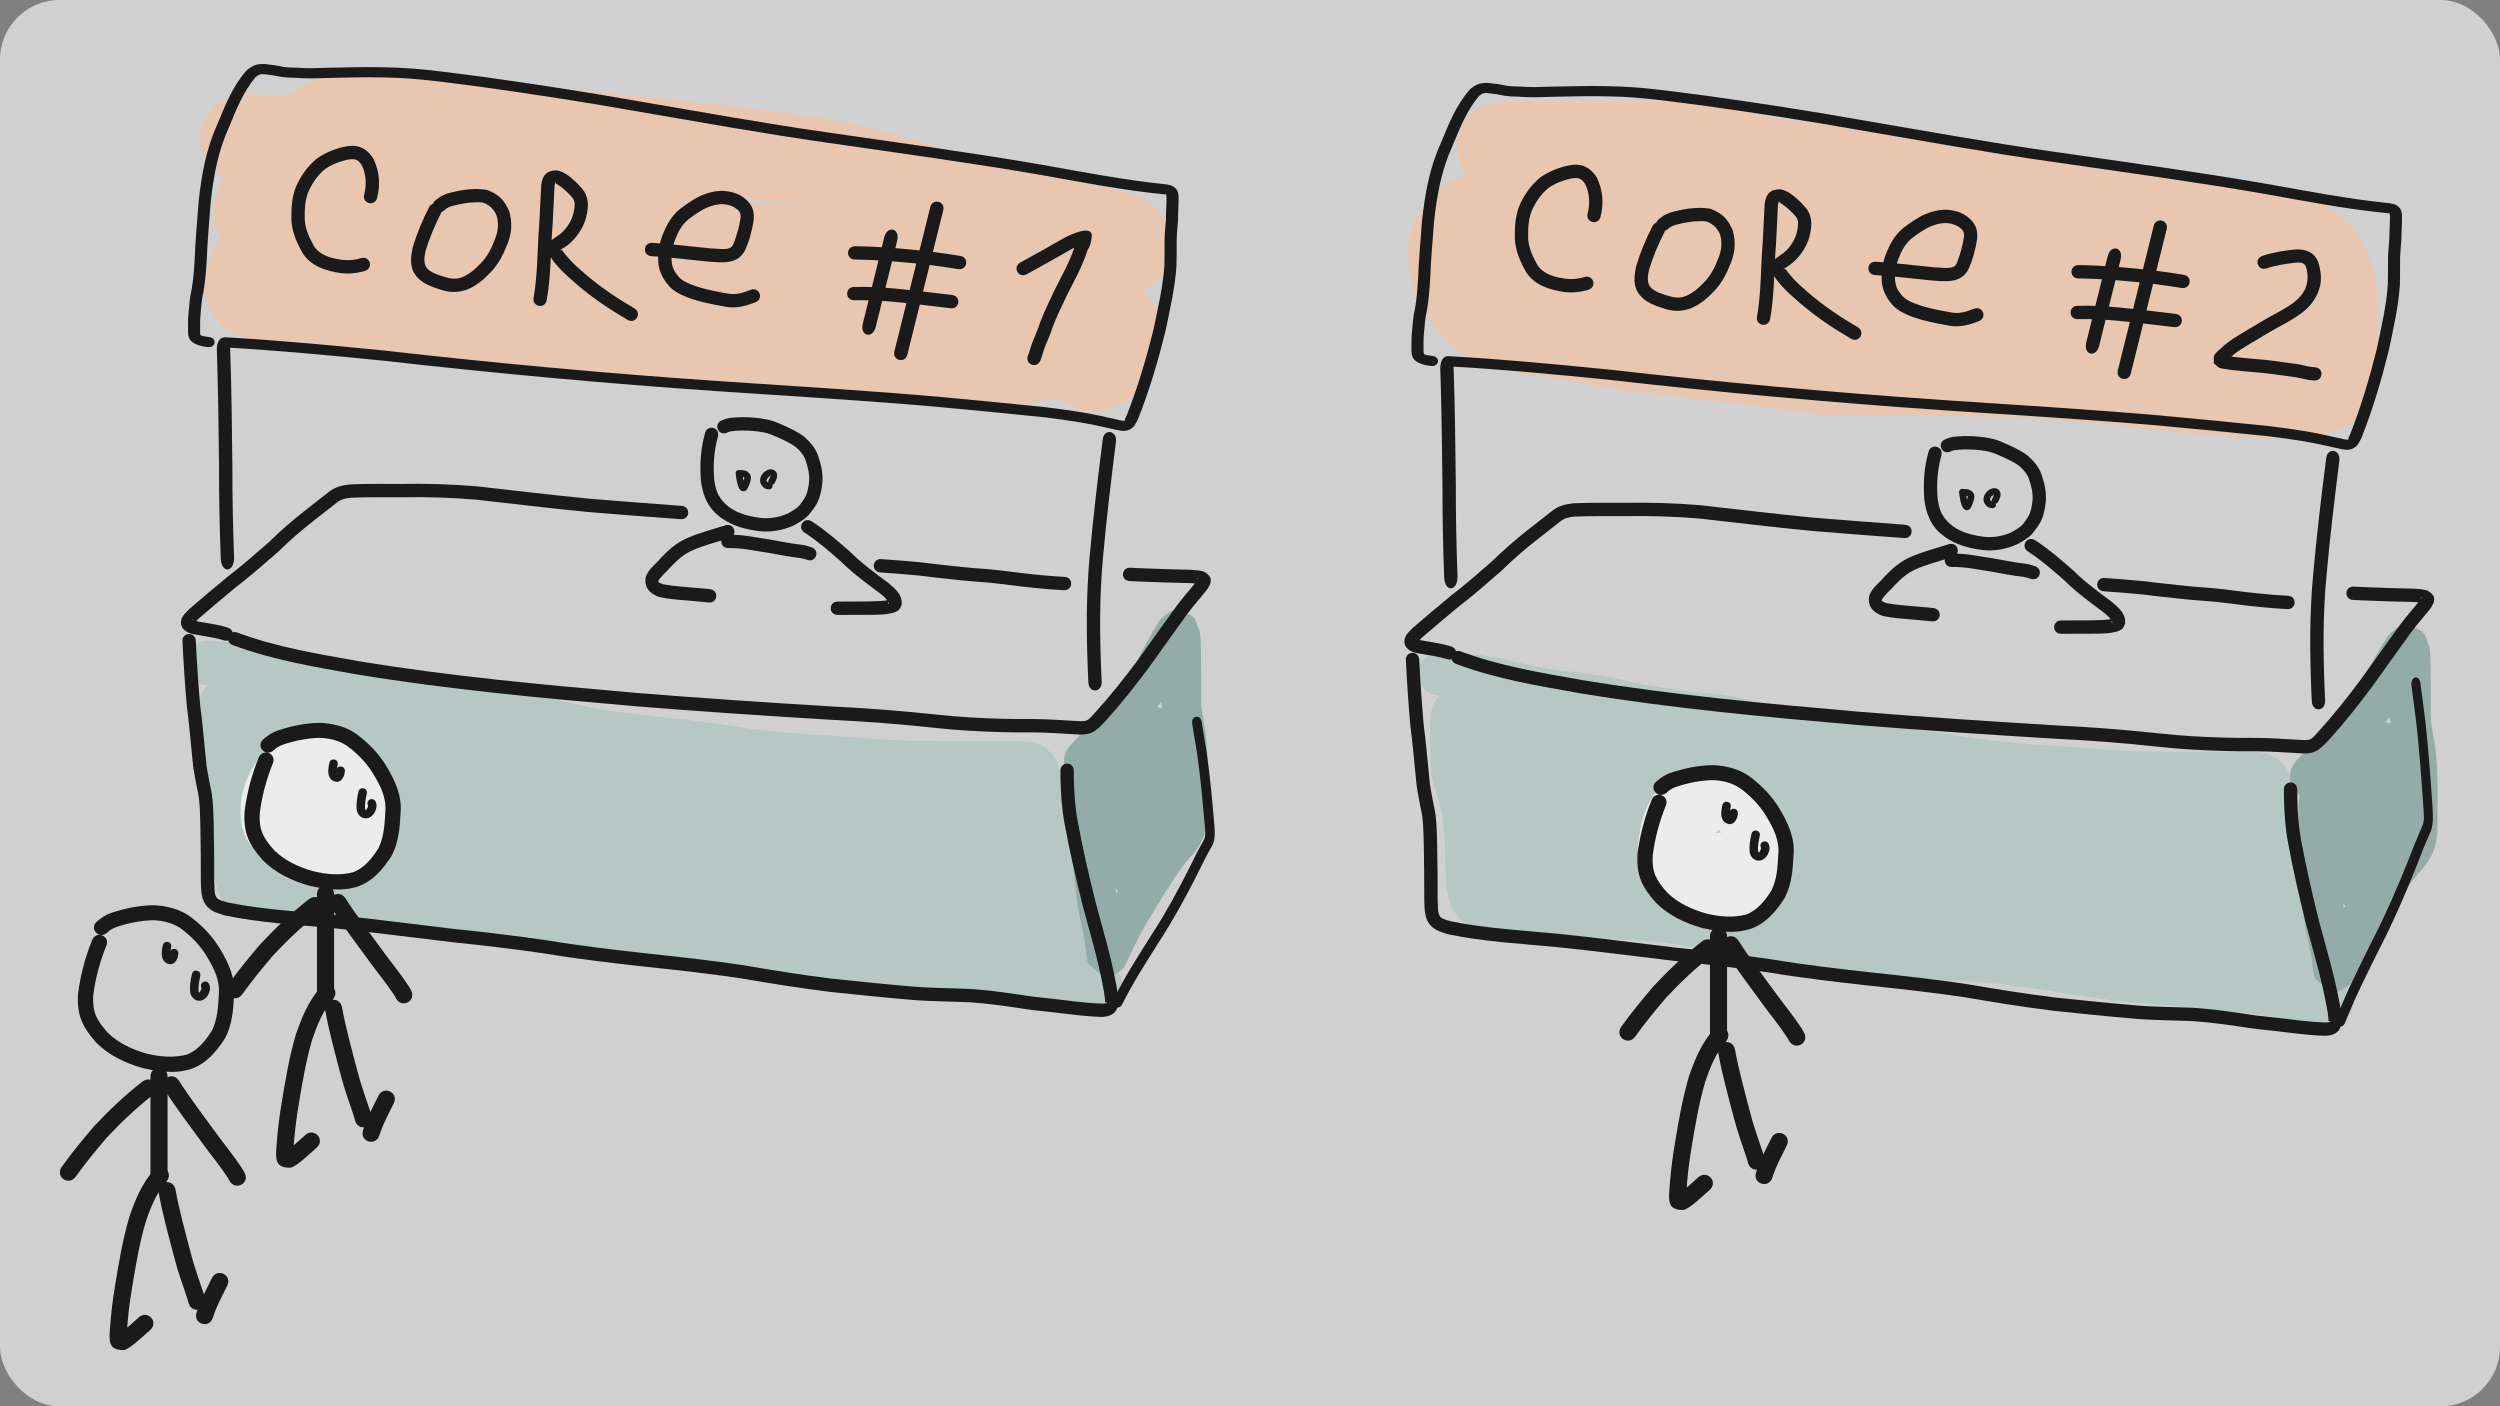 <?xml version="1.0" encoding="UTF-8" standalone="no"?>
<!-- Created with Inkscape (http://www.inkscape.org/) -->

<svg
   width="133.465mm"
   height="75.08mm"
   viewBox="0 0 472.909 266.03"
   id="svg4401"
   version="1.1"
   inkscape:version="1.3.2 (091e20e, 2023-11-25, custom)"
   sodipodi:docname="eli5Process_sched.svg"
   inkscape:export-filename="eli5Process_sched.png"
   inkscape:export-xdpi="140"
   inkscape:export-ydpi="140"
   xmlns:inkscape="http://www.inkscape.org/namespaces/inkscape"
   xmlns:sodipodi="http://sodipodi.sourceforge.net/DTD/sodipodi-0.dtd"
   xmlns="http://www.w3.org/2000/svg"
   xmlns:svg="http://www.w3.org/2000/svg"
   xmlns:rdf="http://www.w3.org/1999/02/22-rdf-syntax-ns#"
   xmlns:cc="http://creativecommons.org/ns#"
   xmlns:dc="http://purl.org/dc/elements/1.1/">
  <rect x="0" y="0" width="472.909" height="266.03" fill="#808080" stroke="none"/>
  <defs
     id="defs4403" />
  <sodipodi:namedview
     id="base"
     pagecolor="#ffffff"
     bordercolor="#666666"
     borderopacity="1.0"
     inkscape:pageopacity="0.0"
     inkscape:pageshadow="2"
     inkscape:zoom="2.0000001"
     inkscape:cx="331.49999"
     inkscape:cy="174.25"
     inkscape:document-units="px"
     inkscape:current-layer="layer1"
     showgrid="false"
     inkscape:window-width="2560"
     inkscape:window-height="1411"
     inkscape:window-x="-9"
     inkscape:window-y="-9"
     inkscape:window-maximized="1"
     inkscape:showpageshadow="0"
     inkscape:pagecheckerboard="1"
     inkscape:deskcolor="#d1d1d1" />
  <g
     inkscape:groupmode="layer"
     id="layer2"
     inkscape:label="Color"
     transform="translate(-4.185,-19.092)">
    <rect
       style="color:#000000;overflow:visible;fill:#e6e6e6;fill-opacity:0.781;stroke-width:1.808;stroke-linecap:round"
       id="rect1"
       width="472.909"
       height="266.03"
       x="4.185"
       y="19.092"
       ry="11.26"
       rx="11.26" />
    <path
       style="opacity:1;fill:#b7c8c4;stroke:none;stroke-width:1;stroke-miterlimit:4;stroke-dasharray:none;stroke-opacity:1"
       d="m 43.857,140.27 c -5.46,-0.047 -6.08,7.859 -0.336,8.467 -1.31,1.243 -1.883,3.101 -1.809,5.08 -0.004,1.713 -0.01,3.426 0.008,5.139 0.03,1.898 0.062,3.808 0.477,5.67 0.37,1.53 0.907,3.003 1.297,4.527 0.433,1.471 0.579,3.01 0.752,4.527 0.282,2.27 0.351,4.533 0.32,6.822 0.094,3.067 0.126,6.226 1.635,8.99 1.979,2.728 3.474,3.419 6.717,3.803 1.306,0.084 2.602,0.244 3.885,0.51 1.631,0.192 3.269,0.164 4.906,0.299 3.225,0.256 6.451,0.598 9.691,0.551 4.894,0.082 9.803,0.188 14.664,0.803 4.836,0.689 9.634,1.625 14.432,2.537 3.92,0.822 7.813,1.853 11.805,2.279 3.9,0.5 7.811,0.925 11.736,1.174 4.753,0.375 9.503,0.729 14.262,1.016 4.798,0.313 9.617,0.444 14.379,1.176 3.72,0.422 7.412,1.055 11.107,1.652 4.72,0.706 9.422,1.531 14.199,1.764 5.11,0.349 10.198,0.912 15.293,1.422 4.051,0.353 8.082,0.88 12.055,1.766 3.695,0.829 7.958,2.241 10.615,-1.668 0.551,-0.81 0.407,-1.917 0.611,-2.875 -0.264,-1.634 -0.77,-3.187 -1.156,-4.793 -0.285,-1.685 -0.763,-3.306 -1.281,-4.932 -0.515,-1.473 -1.16,-2.898 -1.582,-4.404 -0.699,-1.937 -1.464,-3.839 -2.289,-5.725 -1.219,-2.81 -2.384,-5.643 -3.379,-8.543 -0.936,-2.609 -1.798,-5.216 -1.787,-8.023 -0.079,-2.466 -0.102,-5.305 -1.713,-7.355 -0.459,-0.585 -1.095,-1.007 -1.643,-1.51 -0.512,-0.233 -1.003,-0.519 -1.535,-0.701 -1.848,-0.632 -3.831,-0.375 -5.74,-0.426 -1.566,10e-4 -3.133,0.002 -4.699,0.004 -2.647,0.003 -5.294,0.003 -7.941,-0.021 -4.045,-0.045 -8.093,-0.106 -12.129,-0.391 -4.103,-0.331 -8.204,-0.649 -12.314,-0.871 -3.866,-0.316 -7.746,-0.535 -11.582,-1.135 -3.81,-0.566 -7.622,-1.127 -11.443,-1.609 -4.011,-0.403 -8.018,-0.858 -12.02,-1.348 -3.518,-0.401 -6.996,-1.047 -10.439,-1.875 -2.926,-0.663 -5.827,-1.417 -8.693,-2.305 -3.385,-0.828 -6.783,-1.415 -10.273,-1.557 -3.251,-0.378 -6.494,-0.849 -9.719,-1.408 -2.299,-0.377 -4.568,-0.91 -6.83,-1.461 -2.75,-0.518 -5.53,-0.835 -8.303,-1.213 -4.217,-0.454 -8.362,-1.251 -12.453,-2.381 -3.715,-0.65 -7.441,-1.216 -11.211,-1.416 v -0.002 c -0.187,-0.019 -0.368,-0.028 -0.545,-0.029 z"
       id="path4586"
       inkscape:connector-curvature="0"
       sodipodi:nodetypes="cccccccccccccccccccccccccccccccscscccccccccccccccccc" />
    <path
       sodipodi:nodetypes="cccccccccccccccccccccccccccccccscscccccccccccccccccc"
       inkscape:connector-curvature="0"
       id="path4589"
       d="m 276.857,142.27 c -5.46,-0.047 -6.08,7.859 -0.336,8.467 -1.31,1.243 -1.883,3.101 -1.809,5.08 -0.004,1.713 -0.01,3.426 0.008,5.139 0.03,1.898 0.062,3.808 0.477,5.67 0.37,1.53 0.907,3.003 1.297,4.527 0.433,1.471 0.579,3.01 0.752,4.527 0.282,2.27 0.351,4.533 0.32,6.822 0.095,3.067 0.126,6.226 1.635,8.99 1.979,2.728 3.474,3.419 6.717,3.803 1.306,0.084 2.602,0.244 3.885,0.51 1.631,0.192 3.269,0.164 4.906,0.299 3.225,0.256 6.451,0.598 9.691,0.551 4.894,0.082 9.803,0.188 14.664,0.803 4.836,0.689 9.634,1.625 14.432,2.537 3.92,0.822 7.813,1.853 11.805,2.279 3.9,0.5 7.811,0.925 11.736,1.174 4.753,0.375 9.503,0.729 14.262,1.016 4.798,0.313 9.617,0.444 14.379,1.176 3.72,0.422 7.412,1.055 11.107,1.652 4.72,0.706 9.422,1.531 14.199,1.764 5.11,0.349 10.198,0.912 15.293,1.422 4.051,0.353 8.082,0.88 12.055,1.766 3.695,0.829 7.958,2.241 10.615,-1.668 0.551,-0.81 0.407,-1.917 0.611,-2.875 -0.264,-1.634 -0.77,-3.187 -1.156,-4.793 -0.285,-1.685 -0.763,-3.306 -1.281,-4.932 -0.515,-1.473 -1.16,-2.898 -1.582,-4.404 -0.699,-1.937 -1.464,-3.839 -2.289,-5.725 -1.219,-2.81 -2.384,-5.643 -3.379,-8.543 -0.936,-2.609 -1.798,-5.216 -1.787,-8.023 -0.079,-2.466 -0.102,-5.305 -1.713,-7.355 -0.459,-0.585 -1.095,-1.007 -1.643,-1.51 -0.512,-0.233 -1.003,-0.519 -1.535,-0.701 -1.848,-0.632 -3.831,-0.375 -5.74,-0.426 -1.566,10e-4 -3.133,0.002 -4.699,0.004 -2.647,0.003 -5.294,0.003 -7.941,-0.021 -4.045,-0.045 -8.093,-0.106 -12.129,-0.391 -4.103,-0.331 -8.204,-0.649 -12.314,-0.871 -3.866,-0.316 -7.746,-0.535 -11.582,-1.135 -3.81,-0.566 -7.622,-1.127 -11.443,-1.609 -4.011,-0.403 -8.018,-0.858 -12.02,-1.348 -3.518,-0.401 -6.996,-1.047 -10.439,-1.875 -2.926,-0.663 -5.827,-1.417 -8.693,-2.305 -3.385,-0.828 -6.783,-1.415 -10.273,-1.557 -3.251,-0.378 -6.494,-0.849 -9.719,-1.408 -2.299,-0.377 -4.568,-0.91 -6.83,-1.461 -2.75,-0.518 -5.53,-0.835 -8.303,-1.213 -4.217,-0.454 -8.362,-1.251 -12.453,-2.381 -3.715,-0.65 -7.441,-1.216 -11.211,-1.416 v -0.002 c -0.187,-0.019 -0.368,-0.028 -0.545,-0.029 z"
       style="opacity:1;fill:#b7c8c4;stroke:none;stroke-width:1;stroke-miterlimit:4;stroke-dasharray:none;stroke-opacity:1" />
    <path
       style="opacity:1;fill:#ececec;stroke:none;stroke-width:1;stroke-miterlimit:4;stroke-dasharray:none;stroke-opacity:1"
       id="path4580"
       d="m 51.53,178.89 v 0 c -1.235,-2.139 -0.73,-1.042 -1.537,-3.281 -0.466,-2.442 -0.445,-4.848 0.276,-7.251 0.726,-2.376 1.745,-4.609 3.526,-6.394 1.84,-1.932 3.942,-3.518 6.637,-3.991 1.787,-0.176 3.581,-0.145 5.376,-0.092 2.579,0.123 5.172,0.364 7.428,1.75 2.257,1.695 4.011,3.796 4.414,6.687 0.086,2.027 -0.1,4.043 -0.435,6.045 -0.337,1.979 -0.329,4.006 -0.895,5.947 -0.869,2.403 -2.11,4.581 -4.53,5.719 -1.82,0.635 -3.648,0.879 -5.578,0.747 -2.287,-0.057 -4.545,-0.268 -6.495,-1.602 -0.419,-0.377 -0.886,-0.707 -1.256,-1.132 0,0 1.265,3.708 -6.931,-3.153 z"
       inkscape:connector-curvature="0"
       sodipodi:nodetypes="cccccccccccccccc" />
    <path
       style="opacity:1;fill:#ececec;stroke:none;stroke-width:1;stroke-miterlimit:4;stroke-dasharray:none;stroke-opacity:1"
       d="m 325.865,165.148 c -2.519,0.014 -5.005,0.896 -6.973,2.51 -0.475,0.39 -0.889,0.848 -1.334,1.271 -2.273,2.565 -3.001,5.814 -3.42,9.113 -0.362,2.569 0.11,5.061 1.057,7.441 1.356,2.727 3.28,4.165 6.141,5.092 0.426,0.111 0.836,0.191 1.238,0.258 0.242,0.225 0.479,0.454 0.738,0.666 1.729,1.26 3.78,1.569 5.855,1.699 2.229,0.129 4.349,1.066 6,-0.555 0,0 2.088,-0.959 2.424,-1.439 0,0 3.094,-5.743 3.494,-8.12 0.443,-2.474 0.005,-5.541 -0.508,-7.996 -0.499,-2.708 -4.305,-4.443 -6.201,-6.374 -2.039,-2.076 -4.63,-3.026 -7.432,-3.52 -0.36,-0.034 -0.72,-0.049 -1.08,-0.047 z m 3.596,10.877 c 0.096,0.181 0.178,0.371 0.248,0.57 -0.378,0.01 -0.755,0.061 -1.119,0.172 0.28,-0.258 0.572,-0.506 0.871,-0.742 z"
       id="path4584"
       inkscape:connector-curvature="0"
       sodipodi:nodetypes="cscccccccccccccccccc" />
    <path
       style="opacity:1;fill:#93aca7;stroke:none;stroke-width:1;stroke-miterlimit:4;stroke-dasharray:none;stroke-opacity:1"
       d="m 226.455,134.422 c -0.853,0.081 -1.439,0.732 -2.579,1.639 -1.021,1.407 -1.884,2.944 -2.738,4.484 -0.698,1.335 -1.404,2.665 -2.059,4.027 -0.494,0.891 -0.912,1.823 -1.578,2.568 -1.301,1.874 -3.063,3.33 -4.328,5.252 -2.013,2.539 -4.04,5.064 -6.233,7.408 -2.42,2.344 -1.617,5.587 0.277,6.973 -0.193,0.883 -0.285,1.799 -0.239,2.762 -0.002,2.146 -0.006,4.293 0.007,6.439 0.022,2.518 0.044,5.041 0.261,7.549 0.206,2.059 0.522,4.098 0.688,6.162 0.355,2.392 0.911,4.727 1.381,7.09 0.181,0.944 0.383,4.3 0.835,4.707 3.896,3.506 3.542,2.842 6.441,0.9 0.798,-1.228 1.295,-2.578 1.953,-3.895 0.646,-1.332 1.298,-2.652 2.05,-3.914 0.792,-1.504 1.773,-2.862 2.593,-4.346 0.993,-1.74 2.134,-3.381 3.189,-5.074 1.146,-1.642 2.265,-3.294 3.654,-4.691 1.391,-1.803 2.252,-3.562 2.501,-5.951 0.147,-1.601 0.116,-3.203 0.114,-4.812 0.003,-1.801 0.009,-3.603 -0.016,-5.404 -0.045,-2.335 -0.118,-4.676 -0.462,-6.984 -0.334,-2.23 -0.894,-4.437 -0.767,-6.719 0.005,-2.834 0.022,-5.669 -0.047,-8.502 -0.051,-1.229 0.042,-2.956 -0.425,-4.096 -0.354,-0.864 -0.587,-1.987 -1.336,-2.422 -1.274,-0.74 -2.105,-1.088 -2.754,-1.148 -0.135,-0.013 -0.262,-0.013 -0.384,-0.002 z m -2.582,17.357 c 0.008,0.44 0.043,0.876 0.08,1.312 -0.147,-0.032 -0.293,-0.053 -0.439,-0.068 -0.137,-0.09 -0.275,-0.172 -0.411,-0.242 0.052,-0.068 0.109,-0.131 0.161,-0.199 0.218,-0.254 0.42,-0.524 0.61,-0.803 z m -2.7,19.051 c 0.007,0.06 0.016,0.121 0.022,0.182 -0.002,0.037 -0.006,0.074 -0.009,0.111 -0.004,-0.098 -0.009,-0.195 -0.014,-0.293 z m -4.862,10.197 c -0.108,0.132 -0.216,0.265 -0.325,0.396 -0.109,0.132 0.167,-0.363 0.325,-0.396 z m -1.08,6.051 c 0.127,0.21 0.266,0.408 0.422,0.578 -0.108,0.177 -0.21,0.36 -0.318,0.537 -0.029,-0.373 -0.065,-0.744 -0.104,-1.115 z m -4.451,9.971 c -0.009,0.022 -0.018,0.045 -0.028,0.066 -0.031,0.07 -0.144,0.268 -0.111,0.199 0.044,-0.09 0.092,-0.178 0.138,-0.266 z"
       id="path4594"
       inkscape:connector-curvature="0" />
    <path
       id="path4598"
       d="m 458.932,137.25 c -0.875,0.081 -1.476,0.732 -2.646,1.639 -1.047,1.407 -1.933,2.944 -2.809,4.484 -0.716,1.335 -1.441,2.665 -2.112,4.027 -0.507,0.891 -0.936,1.823 -1.619,2.568 -1.335,1.874 -3.142,3.33 -4.441,5.252 -2.065,2.539 -4.145,5.064 -6.395,7.408 -2.483,2.344 -1.659,5.587 0.284,6.973 -0.198,0.883 -0.293,1.799 -0.245,2.762 -0.003,2.146 -0.005,4.293 0.007,6.439 0.022,2.518 0.045,5.041 0.268,7.549 0.211,2.059 0.535,4.098 0.706,6.162 0.364,2.392 0.934,4.727 1.417,7.09 0.185,0.944 0.393,4.3 0.857,4.707 3.997,3.506 3.634,2.842 6.608,0.9 0.819,-1.228 1.328,-2.578 2.004,-3.895 0.663,-1.332 1.332,-2.652 2.103,-3.914 0.812,-1.504 1.819,-2.862 2.66,-4.346 1.019,-1.74 2.19,-3.381 3.272,-5.074 1.176,-1.642 2.324,-3.294 3.749,-4.691 1.428,-1.803 2.31,-3.562 2.566,-5.951 0.151,-1.601 0.119,-3.203 0.117,-4.812 0.004,-1.801 0.01,-3.603 -0.016,-5.404 -0.046,-2.335 -0.121,-4.676 -0.474,-6.984 -0.343,-2.23 -0.917,-4.437 -0.787,-6.719 0.005,-2.834 0.022,-5.669 -0.048,-8.502 -0.052,-1.229 0.043,-2.956 -0.436,-4.096 -0.363,-0.864 -0.602,-1.987 -1.371,-2.422 -1.308,-0.74 -2.16,-1.088 -2.825,-1.148 -0.139,-0.013 -0.269,-0.013 -0.394,-0.002 z m -2.65,17.357 c 0.008,0.44 0.044,0.876 0.082,1.312 -0.151,-0.032 -0.301,-0.053 -0.45,-0.068 -0.141,-0.09 -0.282,-0.172 -0.422,-0.242 0.054,-0.068 0.112,-0.131 0.165,-0.199 0.224,-0.254 0.431,-0.524 0.626,-0.803 z m -2.77,19.051 c 0.007,0.06 0.016,0.121 0.023,0.182 -0.003,0.037 -0.006,0.074 -0.009,0.111 -0.005,-0.098 -0.01,-0.195 -0.014,-0.293 z m -4.989,10.197 c -0.111,0.132 -0.222,0.265 -0.333,0.396 -0.112,0.132 0.171,-0.363 0.333,-0.396 z m -1.108,6.051 c 0.131,0.21 0.273,0.408 0.433,0.578 -0.111,0.177 -0.216,0.36 -0.326,0.537 -0.029,-0.373 -0.067,-0.744 -0.106,-1.115 z m -4.567,9.971 c -0.01,0.022 -0.018,0.045 -0.028,0.066 -0.032,0.07 -0.148,0.268 -0.114,0.199 0.045,-0.09 0.094,-0.178 0.142,-0.266 z"
       style="opacity:1;fill:#93aca7;stroke:none;stroke-width:1;stroke-miterlimit:4;stroke-dasharray:none;stroke-opacity:1"
       inkscape:connector-curvature="0" />
    <path
       style="opacity:1;fill:#e9c6af;stroke:none;stroke-width:1;stroke-miterlimit:4;stroke-dasharray:none;stroke-opacity:1"
       id="path4619"
       d="m 51.02,36.957 c 7.836,-0.072 15.609,1.176 23.329,2.381 5.627,0.719 10.926,2.832 16.459,3.935 3.812,0.694 7.425,2.129 11.185,3.014 3.187,0.44 6.142,1.767 9.259,2.479 5.065,1.612 10.174,3.089 15.274,4.588 6.347,1.729 12.744,3.046 19.276,3.815 8.724,0.862 17.455,1.603 26.211,2.046 6.401,0.297 12.81,0.358 19.217,0.385 3.591,0.009 7.181,-0.001 10.772,-0.008 2.832,-0.005 5.665,-0.006 8.497,-0.007 1.891,-0.081 1.622,0.073 2.234,-0.477 0.123,-0.111 -0.313,0.11 -0.469,0.165 -1.96,1.73 -3.654,2.692 -3.17,6.259 0.287,2.114 1.878,3.832 2.87,5.721 0.097,0.185 0.6,0.485 0.392,0.489 -0.726,0.014 -1.422,-0.296 -2.131,-0.455 -1.029,-0.231 -2.054,-0.478 -3.08,-0.717 -7.725,-1.507 -15.393,-3.294 -23.021,-5.227 -6.622,-1.545 -13.01,-3.899 -19.558,-5.687 -6.01,-1.448 -12.155,-2.15 -18.274,-2.964 -6.398,-0.614 -12.758,-1.558 -19.156,-2.173 -5.331,-0.274 -10.619,-1.01 -15.934,-1.474 -4.864,-0.672 -9.71,-1.385 -14.612,-1.697 -4.021,-0.226 -8.049,-0.249 -12.076,-0.262 -3.933,0.233 -7.807,-0.397 -11.687,-0.919 -0.196,-0.219 -5.994,-0.368 -2.981,-0.211 -1.732,1.386 -3.07,3.127 -4.474,4.829 -1.314,2.158 -3.094,4.105 -4.15,6.411 -0.032,0.125 -0.172,0.48 -0.095,0.376 1.405,-1.887 0.039,-4.806 -1.326,-6.254 2.53,0.867 5.244,1.042 7.871,1.468 5.416,0.781 10.857,1.302 16.263,2.17 6.336,0.849 12.629,1.988 18.974,2.769 5.463,0.384 10.889,1.13 16.347,1.572 6.64,0.908 13.33,1.277 19.998,1.888 6.551,1.07 13.099,2.026 19.721,2.508 5.162,0.341 10.336,0.379 15.507,0.399 4.173,0.278 8.192,-0.904 12.238,-1.722 3.556,-0.733 7.176,-0.986 10.796,-1.101 6.312,0.14 9.943,3.163 13.334,8.17 1.783,2.927 3.204,6.076 5.187,8.88 0.064,0.038 0.244,0.167 0.191,0.115 -2.422,-2.398 -4.548,-2.95 -7.866,-1.893 -0.608,0.194 -1.062,0.734 -1.664,0.944 0.961,-2.674 -0.493,-0.814 0.324,0.855 0.883,1.804 2.31,3.285 3.465,4.928 1.115,0.448 9.051,-0.562 6.51,1.216 -1.858,1.3 -3.746,2.311 -5.784,3.308 -5.29,2.551 -11.074,3.51 -16.853,4.155 -4.644,0.658 -9.265,0.126 -13.836,-0.736 -4.583,-1.034 -9.273,-1.306 -13.951,-1.507 -6.553,-0.23 -13.085,-0.866 -19.633,-1.233 -6.137,-0.362 -12.29,-0.158 -18.423,-0.549 -4.376,-0.538 -8.793,-0.719 -13.157,-1.338 -3.751,-0.719 -7.551,-1.048 -11.32,-1.665 C 99.643,88.383 95.254,87.781 90.855,87.244 85.292,86.873 79.749,86.41 74.207,85.796 70.455,85.2 66.769,84.28 62.99,83.863 60.443,83.628 57.884,83.621 55.329,83.61 49.37,83.863 44.067,80.831 42.853,74.561 c -0.271,-1.401 0.164,-2.849 0.245,-4.274 1.214,-4.583 4.168,-8.294 6.924,-12.038 2.895,-3.897 7.074,-5.924 11.594,-7.292 4.298,-1.042 8.729,-1.187 13.13,-1.271 4.861,-0.049 9.723,-0.022 14.585,-0.016 12,0.015 11.979,16.985 -0.021,16.971 v 0 c -4.75,-0.006 -9.5,-0.032 -14.249,0.013 -2.929,0.052 -5.872,0.114 -8.766,0.617 -1.284,0.31 -1.947,0.339 -2.618,1.058 -0.561,0.759 -1.175,1.478 -1.72,2.248 -0.49,0.692 -1.315,2.49 -2.091,3.077 -0.056,0.042 -0.064,-0.124 -0.096,-0.186 -0.423,-3.821 -1.964,-6.264 -5.899,-6.92 -0.046,-0.008 0.07,0.06 0.105,0.091 0.479,5.03e-4 0.958,0.001 1.437,0.002 3.17,0.016 6.346,0.041 9.503,0.363 3.758,0.438 7.456,1.183 11.164,1.927 5.609,0.622 11.217,1.059 16.845,1.471 4.625,0.57 9.241,1.191 13.865,1.771 3.713,0.61 7.462,0.916 11.157,1.639 3.858,0.701 7.86,0.547 11.735,1.181 6.055,0.457 12.154,0.086 18.215,0.536 6.477,0.365 12.937,0.991 19.419,1.222 5.528,0.244 11.066,0.608 16.484,1.809 2.891,0.61 5.772,0.954 8.718,0.518 3.926,-0.419 7.895,-0.925 11.497,-2.651 6.965,-2.883 4.356,-5.479 15.059,-3.799 1.461,1.822 3.294,3.4 4.383,5.466 1.738,3.298 -0.962,9.87 -2.611,12.769 -0.585,0.793 -1.065,1.676 -1.755,2.38 -5.452,5.563 -12.58,4.603 -17.111,-1.422 -1.891,-2.857 -3.613,-5.821 -5.179,-8.869 -1.553,-2.296 -0.122,-0.239 1.246,-0.721 -2.67,0.08 -5.342,0.235 -7.965,0.774 -5.17,1.041 -10.334,2.382 -15.662,2.057 -5.564,-0.022 -11.132,-0.069 -16.685,-0.444 C 151.005,84.116 144.334,83.241 137.689,82.082 131.084,81.461 124.452,81.129 117.875,80.21 112.182,79.74 106.52,78.986 100.824,78.566 94.27,77.749 87.766,76.597 81.223,75.707 75.806,74.821 70.344,74.357 64.92,73.531 60.179,72.738 55.292,72.33 51.04,69.85 50.208,69.264 49.291,68.785 48.546,68.092 44.268,64.111 43.685,58.394 46.198,53.303 c 1.777,-3.257 3.895,-6.325 6.083,-9.319 2.843,-3.445 5.783,-6.834 9.721,-9.078 4.903,-2.246 7.925,-2.328 13.09,-1.558 3.153,0.426 6.273,1.014 9.474,0.767 4.376,0.014 8.754,0.044 13.124,0.297 5.029,0.332 10.015,0.976 14.998,1.727 5.364,0.474 10.699,1.207 16.08,1.488 6.601,0.641 13.164,1.597 19.764,2.243 6.886,0.918 13.8,1.731 20.55,3.428 6.429,1.79 12.72,4.049 19.221,5.598 7.517,1.915 15.081,3.65 22.693,5.147 2.24,0.522 8.602,1.495 10.088,2.899 5.108,4.825 6.255,7.147 3.597,13.245 -0.54,1.239 -1.808,2.008 -2.712,3.012 -3.501,2.174 -7.255,3.597 -11.463,3.358 -2.824,6.76e-4 -5.648,0.002 -8.471,0.007 -3.624,0.006 -7.249,0.017 -10.873,0.008 -6.67,-0.028 -13.342,-0.095 -20.007,-0.407 -9.143,-0.466 -18.261,-1.235 -27.37,-2.145 -7.467,-0.908 -14.801,-2.382 -22.054,-4.386 -4.84,-1.43 -9.701,-2.813 -14.496,-4.379 -3.096,-0.78 -6.071,-1.949 -9.23,-2.472 C 94.431,61.902 90.975,60.637 87.368,59.891 82.115,58.778 77.051,56.946 71.732,56.105 64.878,55.035 57.977,53.872 51.02,53.927 c -12,0 -12,-16.971 0,-16.971 z"
       inkscape:connector-curvature="0" />
    <path
       style="opacity:1;fill:#e9c6af;stroke:none;stroke-width:1;stroke-miterlimit:4;stroke-dasharray:none;stroke-opacity:1"
       id="path4621"
       d="m 288.777,38.371 c 7.658,0 15.316,0 22.974,0 4.834,-0.01 9.65,-0.181 14.447,0.49 3.146,0.367 6.232,1.04 9.342,1.619 3.468,0.643 6.904,1.366 10.413,1.764 4.199,0.383 8.348,1.185 12.491,1.946 5.726,0.992 11.493,1.661 17.249,2.437 5.999,0.736 11.998,1.434 17.993,2.209 4.468,0.337 8.894,0.94 13.332,1.537 4.546,0.812 9.046,1.847 13.6,2.608 4.316,0.957 8.663,1.704 13.065,2.112 4.896,0.009 9.184,1.922 13.089,4.705 3.956,3.086 5.826,7.424 6.765,12.211 0.523,3.569 0.469,7.186 0.467,10.784 -0.194,2.829 0.328,5.765 -0.276,8.564 -0.22,1.02 -0.608,1.996 -0.912,2.994 -0.932,1.261 -1.648,2.717 -2.797,3.784 -4.412,4.098 -11.458,3.719 -17.002,3.873 -9.021,-0.209 -18.009,-1.201 -26.973,-2.192 -8.125,-1.019 -16.292,-1.568 -24.47,-1.879 -6.845,-0.201 -13.695,-0.189 -20.542,-0.19 -6.49,0.168 -12.974,-0.18 -19.4,-1.094 -4.759,-0.924 -9.602,-1.176 -14.402,-1.773 -3.993,-0.718 -8.042,-0.961 -12.063,-1.446 -4.778,-0.612 -9.518,-1.483 -14.259,-2.331 -4.46,-0.861 -8.974,-1.319 -13.423,-2.231 -5.642,-1.149 -9.564,-4.855 -12.918,-9.285 -2.941,-4.301 -4.204,-9.098 -3.938,-14.26 0.724,-4.742 3.224,-8.278 6.827,-11.264 4.719,-2.987 10.32,-2.85 15.701,-2.957 8.682,-0.204 17.299,1.125 25.929,1.884 7.431,0.652 14.888,0.824 22.343,0.918 7.782,0.334 15.491,1.467 23.253,2.071 8.952,0.909 17.905,1.476 26.804,2.827 7.912,1.596 15.8,3.226 23.807,4.286 4.954,0.939 9.972,1.432 14.893,2.534 4.375,0.868 9.361,3.188 10.843,7.839 0.495,1.554 0.433,3.234 0.65,4.85 -0.465,1.406 -0.569,2.989 -1.395,4.217 -4.646,6.908 -13.958,6.315 -21.219,6.371 -16.186,-0.874 -32.292,-2.758 -48.462,-3.895 -15.31,-0.998 -30.654,-1.23 -45.992,-1.369 -8.232,0.07 -16.436,0.021 -24.638,-0.706 -1.959,-0.193 -3.921,-0.351 -5.884,-0.493 -11.968,-0.871 -10.736,-17.797 1.232,-16.926 v 0 c 2.053,0.15 4.106,0.313 6.155,0.515 7.753,0.692 15.507,0.692 23.289,0.64 15.683,0.143 31.374,0.386 47.029,1.41 15.755,1.111 31.451,2.885 47.213,3.853 1.325,0.003 2.651,0.048 3.976,0.009 1.018,-0.03 2.033,-0.141 3.049,-0.215 0.508,-0.037 1.029,-0.248 1.522,-0.121 0.175,0.045 -0.227,0.282 -0.337,0.426 -2.456,3.226 -1.71,1.526 -2.474,5.169 0.254,1.042 0.349,2.137 0.763,3.127 1.047,2.501 5.118,2.803 0.943,1.854 -4.42,-1.007 -8.95,-1.368 -13.395,-2.266 -8.11,-1.083 -16.117,-2.663 -24.122,-4.331 -8.49,-1.295 -17.037,-1.796 -25.577,-2.686 -7.392,-0.583 -14.738,-1.611 -22.142,-2.021 -7.88,-0.1 -15.762,-0.291 -23.616,-0.982 -8.026,-0.708 -16.041,-1.954 -24.113,-1.821 -0.497,0.009 -6.231,0.413 -6.623,0.248 -0.255,-0.107 1.189,-0.53 0.612,-0.559 0.187,-0.227 0.685,-0.958 0.499,-0.729 -0.88,1.086 -0.446,0.946 -0.294,0.119 0.032,-0.171 -0.903,2.166 -0.131,-0.506 -0.026,0.077 0.004,0.224 -0.077,0.232 -0.085,0.008 -0.146,-0.295 -0.147,-0.209 -0.018,0.992 0.527,2.016 0.927,2.882 0.749,1.113 1.33,2.35 2.656,2.701 4.305,0.891 8.688,1.277 13,2.15 4.443,0.801 8.886,1.615 13.363,2.194 4.033,0.528 8.113,0.701 12.121,1.454 4.894,0.657 9.854,0.833 14.709,1.816 5.6,0.863 11.275,1.021 16.934,0.913 7.064,8.33e-4 14.129,-0.011 21.19,0.202 8.587,0.331 17.161,0.905 25.692,1.97 8.192,0.912 16.406,1.796 24.647,2.095 2.694,-0.069 2.97,-0.053 5.441,-0.193 0.442,-0.025 1.617,-0.283 1.328,0.052 -2.311,2.678 -0.028,-1.035 -2.323,3.275 -0.361,3.335 0.271,-5.115 0.025,-5.396 0.002,-2.59 0.044,-5.19 -0.2,-7.772 -0.085,-0.693 0.105,-1.262 -0.382,-1.74 -0.297,-0.209 -0.513,-0.517 -0.802,-0.737 -0.916,-0.695 -2.619,-0.267 -3.561,-0.545 -4.808,-0.46 -9.574,-1.206 -14.287,-2.272 -4.373,-0.74 -8.705,-1.681 -13.058,-2.526 -4.406,-0.599 -8.796,-1.183 -13.234,-1.524 -6.03,-0.78 -12.062,-1.482 -18.096,-2.223 -6.017,-0.822 -12.05,-1.515 -18.036,-2.562 -3.773,-0.694 -7.548,-1.445 -11.373,-1.779 -3.902,-0.458 -7.737,-1.217 -11.593,-1.943 -2.88,-0.544 -5.723,-1.183 -8.642,-1.502 -3.975,-0.607 -8.006,-0.2 -12.017,-0.315 -7.658,0 -15.316,0 -22.974,0 -12,0 -12,-16.971 0,-16.971 z"
       inkscape:connector-curvature="0" />
  </g>
  <g
     inkscape:label="Layer 1"
     inkscape:groupmode="layer"
     id="layer1"
     transform="translate(-4.185,-19.092)">
    <path
       style="opacity:1;fill:#1a1a1a;stroke:none;stroke-width:1;stroke-miterlimit:4;stroke-dasharray:none;stroke-opacity:1"
       id="path4409"
       d="m 47.07,82.91 c 9.976,0.557 19.916,1.51 29.848,2.497 21.029,2.392 42.116,4.329 63.254,5.776 14.181,0.962 28.377,1.779 42.528,3.052 6.419,0.581 12.829,1.239 19.241,1.879 2.412,0.291 4.819,0.624 7.21,1.026 1.999,0.346 3.973,0.784 5.944,1.228 0.568,0.056 1.278,0.424 1.878,0.296 0.106,-0.023 -0.014,-0.189 0.019,-0.277 0.102,-0.275 0.244,-0.538 0.365,-0.806 2.077,-5.302 3.682,-10.726 5.037,-16.193 0.819,-4.029 1.809,-8.07 2.055,-12.167 0.041,-1.64 0.022,-3.281 0.034,-4.922 0.018,-1.217 0.179,-2.426 0.255,-3.64 -0.022,-1.338 0.127,-2.669 0.101,-4.006 0.081,0.215 -0.049,-1.144 -0.181,-0.908 -0.127,0.227 0.446,0.177 -0.388,0.087 C 216.448,55.062 208.748,53.544 201.043,52.179 187.779,49.885 174.413,48.078 161.075,46.141 148.737,44.4 136.502,42.171 124.239,40.08 114.69,38.377 105.083,36.919 95.46,35.564 90.901,34.992 86.355,34.306 81.762,33.96 c -2.082,-0.157 -2.945,-0.159 -4.987,-0.217 -3.601,-0.091 -7.196,0.033 -10.793,0.096 -1.963,0.071 -3.927,0.14 -5.887,-0.035 -0.89,0.007 -1.772,-0.039 -2.651,-0.16 -1.073,-0.237 -2.151,-0.395 -3.248,-0.514 -0.937,-0.052 -1.098,0.083 -1.727,0.621 -2.339,2.832 -3.628,6.187 -4.974,9.419 -2.117,4.642 -2.93,9.339 -3.463,14.264 -0.272,3.575 -0.592,7.148 -0.736,10.729 -0.106,2.031 -0.274,4.06 -0.614,6.071 -0.359,1.401 -0.418,2.833 -0.556,4.256 -0.142,1.182 -0.053,2.368 -0.088,3.553 0.024,0.656 0.269,0.543 0.977,0.701 0.248,0.035 0.495,0.069 0.743,0.104 1.593,0.239 1.215,2.131 -0.379,1.892 v 0 c -0.342,-0.054 -0.684,-0.108 -1.026,-0.162 -1.721,-0.491 -2.56,-0.998 -2.599,-2.606 0.04,-1.22 -0.055,-2.443 0.095,-3.659 0.144,-1.462 0.205,-2.932 0.571,-4.37 0.331,-1.943 0.488,-3.904 0.593,-5.865 0.145,-3.618 0.468,-7.227 0.744,-10.839 0.552,-5.081 1.403,-9.933 3.581,-14.722 1.459,-3.5 2.852,-7.167 5.533,-10.154 1.18,-0.933 1.957,-1.257 3.594,-1.14 1.124,0.122 2.234,0.277 3.332,0.525 0.836,0.119 1.675,0.134 2.52,0.145 1.862,0.172 3.73,0.082 5.595,0.024 3.639,-0.063 7.275,-0.189 10.918,-0.095 2.131,0.061 2.981,0.063 5.157,0.227 4.636,0.35 9.226,1.041 13.829,1.619 9.648,1.359 19.281,2.821 28.855,4.528 12.241,2.087 24.454,4.312 36.771,6.05 13.365,1.941 26.759,3.752 40.05,6.052 7.734,1.37 15.461,2.88 23.311,3.667 0.337,0.085 0.698,0.12 1.012,0.254 1.135,0.484 1.351,1.461 1.311,2.422 0.025,1.381 -0.121,2.756 -0.104,4.138 -0.075,1.184 -0.228,2.364 -0.252,3.55 -0.013,1.671 0.01,3.341 -0.037,5.011 -0.27,4.195 -1.242,8.333 -2.1,12.458 -1.388,5.592 -3.024,11.145 -5.176,16.561 -0.485,0.877 -0.599,1.477 -1.602,1.996 -1.007,0.52 -2.302,0.078 -3.328,-0.131 -1.923,-0.434 -3.85,-0.862 -5.8,-1.2 -2.332,-0.392 -4.679,-0.717 -7.031,-1.002 -6.403,-0.639 -12.805,-1.296 -19.215,-1.876 -14.132,-1.272 -28.309,-2.086 -42.47,-3.047 -21.166,-1.448 -42.28,-3.387 -63.337,-5.783 -9.921,-0.986 -19.851,-1.937 -29.816,-2.494 -1.609,-0.141 -1.396,-2.052 0.212,-1.912 z"
       inkscape:connector-curvature="0" />
    <path
       style="opacity:1;fill:#1a1a1a;stroke:none;stroke-width:1;stroke-miterlimit:4;stroke-dasharray:none;stroke-opacity:1"
       id="path4411"
       d="m 73.113,55.782 c 0.434,-1.874 0.339,-3.794 -0.537,-5.514 -0.744,-1.112 -1.335,-1.169 -2.578,-0.99 -1.534,0.337 -3.026,0.898 -4.322,1.79 -1.269,1.061 -2.209,2.334 -2.939,3.805 -0.892,1.813 -0.945,3.824 -0.906,5.802 0.127,1.857 0.902,3.494 1.811,5.082 1.211,1.714 3.337,2.218 5.305,2.49 1.217,0.128 2.362,0.052 3.52,-0.321 1.709,-0.519 2.443,1.897 0.734,2.416 v 0 c -1.524,0.445 -3.03,0.598 -4.619,0.404 -2.76,-0.42 -5.526,-1.28 -7.135,-3.74 -1.109,-1.961 -2.019,-3.998 -2.141,-6.287 -0.038,-2.389 0.085,-4.8 1.175,-6.98 0.939,-1.85 2.145,-3.469 3.786,-4.766 1.653,-1.095 3.504,-1.839 5.458,-2.205 0.399,-0.035 0.796,-0.113 1.197,-0.106 1.753,0.03 3.058,1.058 3.93,2.507 1.131,2.421 1.32,4.866 0.642,7.464 -0.601,1.682 -2.979,0.832 -2.378,-0.85 z"
       inkscape:connector-curvature="0" />
    <path
       style="opacity:1;fill:#1a1a1a;stroke:none;stroke-width:1;stroke-miterlimit:4;stroke-dasharray:none;stroke-opacity:1"
       id="path4413"
       d="m 87.596,59.45 c -1.16,2.285 -2.179,4.652 -2.907,7.111 -0.224,1.137 -0.483,2.371 0.312,3.328 0.916,0.903 2.211,1.251 3.408,1.624 1.026,0.324 2.197,0.445 3.205,0.01 1.388,-0.574 2.465,-1.508 3.476,-2.587 1.311,-1.309 2.096,-2.947 2.746,-4.653 0.584,-1.461 0.749,-2.969 0.266,-4.473 -0.529,-1.233 -1.416,-2.022 -2.672,-2.435 -2.075,-0.113 -4.16,0.215 -6.142,0.815 -0.838,0.434 -0.463,0.18 -1.138,0.744 -1.415,1.089 -2.955,-0.912 -1.54,-2.001 v 0 c 1.228,-0.902 0.575,-0.514 1.961,-1.165 2.498,-0.727 5.137,-1.187 7.732,-0.764 2.24,0.876 3.268,1.87 4.225,4.099 0.578,2.117 0.486,4.026 -0.333,6.082 -0.774,2.009 -1.728,3.934 -3.266,5.481 -1.295,1.37 -2.712,2.539 -4.488,3.242 -1.676,0.521 -3.097,0.563 -4.787,0.014 -1.746,-0.549 -3.532,-1.139 -4.735,-2.605 -0.179,-0.283 -0.391,-0.547 -0.538,-0.848 -0.707,-1.454 -0.422,-3.123 -0.112,-4.633 0.776,-2.577 1.818,-5.071 3.043,-7.467 0.762,-1.615 3.046,-0.537 2.284,1.078 z"
       inkscape:connector-curvature="0" />
    <path
       style="opacity:1;fill:#1a1a1a;stroke:none;stroke-width:1;stroke-miterlimit:4;stroke-dasharray:none;stroke-opacity:1"
       id="path4415"
       d="m 105.14,75.321 c 0.653,-3.852 0.696,-7.79 0.901,-11.687 0.257,-3.146 0.325,-6.302 0.517,-9.451 0.198,-1.904 1.007,-2.865 2.966,-2.867 1.559,0.282 2.749,1.417 3.865,2.469 1.298,1.32 1.866,2.032 2.019,3.939 -0.066,2.421 -0.791,4.338 -2.292,6.22 -0.195,0.215 -0.384,0.436 -0.586,0.645 -0.45,0.465 -0.705,0.694 -1.232,1.067 -0.429,0.304 -0.91,0.509 -1.258,0.908 0.012,-0.007 0.349,-0.249 0.437,-0.17 0.199,0.18 0.315,0.435 0.485,0.642 0.283,0.345 0.57,0.687 0.873,1.015 1.266,1.369 1.423,1.435 2.906,2.746 2.904,2.533 6.105,4.67 9.424,6.612 1.541,0.902 0.265,3.082 -1.276,2.179 v 0 c -3.459,-2.028 -6.797,-4.258 -9.823,-6.902 -1.483,-1.318 -5.414,-4.532 -5.247,-6.816 0.029,-0.4 0.306,-0.742 0.459,-1.114 0.929,-0.854 2.116,-1.371 2.884,-2.41 1.102,-1.305 1.645,-2.783 1.726,-4.498 0.024,-1.065 -0.535,-1.481 -1.238,-2.234 -0.678,-0.654 -1.406,-1.28 -2.21,-1.774 -0.299,-0.05 -0.133,-0.025 -0.104,-0.236 0.003,-0.025 -0.024,-0.08 -0.041,-0.062 -0.165,0.175 -0.189,0.649 -0.214,0.796 -0.193,3.142 -0.259,6.291 -0.516,9.429 -0.213,4.057 -0.252,8.159 -0.972,12.163 -0.431,1.733 -2.882,1.124 -2.451,-0.609 z"
       inkscape:connector-curvature="0" />
    <path
       style="opacity:1;fill:#1a1a1a;stroke:none;stroke-width:1;stroke-miterlimit:4;stroke-dasharray:none;stroke-opacity:1"
       id="path4417"
       d="m 127.582,65.028 c 3.714,0.23 7.408,0.697 11.11,1.063 1.029,-0.04 2.924,0.438 3.852,-0.274 0.157,-0.121 0.313,-0.456 0.396,-0.609 0.617,-1.562 1.075,-3.208 1.326,-4.87 0.121,-1.012 -0.333,-1.503 -1.133,-2.001 -0.797,-0.449 -1.707,-0.673 -2.622,-0.62 -0.872,0.047 -1.712,0.29 -2.517,0.616 -1.311,0.567 -2.472,1.423 -3.611,2.273 -1.223,1 -1.932,2.375 -2.493,3.818 -0.502,1.29 -0.759,2.638 -0.659,4.019 0.053,0.983 0.438,1.963 1.097,2.7 0.657,0.935 1.65,1.389 2.681,1.798 2.247,0.858 4.612,1.286 6.969,1.704 1.462,0.252 2.834,-0.182 4.176,-0.722 1.66,-0.657 2.59,1.691 0.929,2.348 v 0 c -1.785,0.697 -3.616,1.206 -5.547,0.86 -2.532,-0.449 -5.069,-0.921 -7.479,-1.851 -1.407,-0.582 -2.761,-1.266 -3.679,-2.531 -0.95,-1.198 -1.602,-2.611 -1.67,-4.16 -0.086,-1.748 0.177,-3.456 0.83,-5.089 0.745,-1.881 1.721,-3.64 3.336,-4.922 1.317,-0.978 2.662,-1.955 4.183,-2.592 1.091,-0.429 2.224,-0.748 3.403,-0.795 1.436,-0.001 2.836,0.273 4.072,1.043 1.675,1.159 2.433,2.405 2.227,4.494 -0.327,2.025 -0.842,4.061 -1.741,5.911 -0.211,0.281 -0.384,0.594 -0.632,0.843 -1.559,1.565 -3.951,1.235 -5.943,1.12 -3.659,-0.361 -7.31,-0.822 -10.979,-1.053 -1.784,-0.082 -1.667,-2.605 0.117,-2.523 z"
       inkscape:connector-curvature="0" />
    <path
       style="opacity:1;fill:#1a1a1a;stroke:none;stroke-width:1;stroke-miterlimit:4;stroke-dasharray:none;stroke-opacity:1"
       id="path4419"
       d="m 173.894,64.628 c -1.046,4.207 -2.091,8.414 -3.137,12.621 -0.303,1.221 -0.607,2.442 -0.91,3.662 -0.591,2.379 -3.042,1.77 -2.451,-0.609 v 0 c 0.303,-1.221 0.607,-2.442 0.91,-3.662 1.046,-4.207 2.091,-8.414 3.137,-12.621 0.591,-2.379 3.042,-1.77 2.451,0.609 z"
       inkscape:connector-curvature="0" />
    <path
       style="opacity:1;fill:#1a1a1a;stroke:none;stroke-width:1;stroke-miterlimit:4;stroke-dasharray:none;stroke-opacity:1"
       id="path4421"
       d="m 182.611,58.869 c -0.618,2.488 -1.237,4.975 -1.855,7.463 -0.576,2.317 -1.152,4.635 -1.728,6.952 -0.521,2.095 -1.041,4.19 -1.562,6.285 -0.499,2.007 -0.998,4.014 -1.496,6.021 -0.049,0.196 -0.098,0.393 -0.146,0.589 -0.431,1.733 -2.882,1.124 -2.451,-0.609 v 0 c 0.049,-0.196 0.098,-0.393 0.146,-0.589 0.499,-2.007 0.998,-4.014 1.496,-6.021 0.521,-2.095 1.041,-4.19 1.562,-6.285 0.576,-2.317 1.152,-4.635 1.728,-6.952 0.618,-2.488 1.237,-4.975 1.855,-7.463 0.431,-1.733 2.882,-1.124 2.451,0.609 z"
       inkscape:connector-curvature="0" />
    <path
       style="opacity:1;fill:#1a1a1a;stroke:none;stroke-width:1;stroke-miterlimit:4;stroke-dasharray:none;stroke-opacity:1"
       id="path4423"
       d="m 165.911,65.665 c 4.93,0.063 9.852,0.5 14.746,1.078 3.57,0.496 1.85,0.243 5.162,0.754 1.765,0.273 1.379,2.769 -0.386,2.496 v 0 c -3.256,-0.504 -1.566,-0.254 -5.072,-0.742 -4.776,-0.566 -9.58,-0.991 -14.392,-1.061 -1.785,0.04 -1.842,-2.484 -0.057,-2.525 z"
       inkscape:connector-curvature="0" />
    <path
       style="opacity:1;fill:#1a1a1a;stroke:none;stroke-width:1;stroke-miterlimit:4;stroke-dasharray:none;stroke-opacity:1"
       id="path4425"
       d="m 165.73,73.369 c 5.304,-0.135 10.578,0.585 15.834,1.196 0.909,0.11 1.818,0.219 2.727,0.329 1.773,0.214 1.47,2.721 -0.303,2.507 v 0 c -0.905,-0.109 -1.811,-0.219 -2.716,-0.328 -5.13,-0.596 -10.277,-1.306 -15.454,-1.181 -1.785,0.062 -1.872,-2.462 -0.088,-2.524 z"
       inkscape:connector-curvature="0" />
    <path
       style="opacity:1;fill:#1a1a1a;stroke:none;stroke-width:1;stroke-miterlimit:4;stroke-dasharray:none;stroke-opacity:1"
       id="path4429"
       d="m 197.162,68.772 c 2.826,-1.545 5.63,-3.127 8.424,-4.729 1.123,-0.579 5.415,-2.625 5.118,-0.106 -0.124,1.05 -0.285,1.724 -0.814,2.518 -0.927,2.963 -2.458,5.666 -3.848,8.423 -0.959,2.021 -1.945,4.027 -2.745,6.117 -0.352,1.225 -0.916,2.367 -1.383,3.549 -0.345,0.901 -0.577,1.836 -0.925,2.734 -0.661,1.659 -3.007,0.724 -2.346,-0.935 v 0 c 0.368,-0.888 0.55,-1.843 0.924,-2.731 0.467,-1.172 1.022,-2.306 1.372,-3.522 0.833,-2.169 1.849,-4.254 2.848,-6.351 1.311,-2.598 2.756,-5.14 3.659,-7.921 0.051,-0.879 2.134,-0.899 0.483,-0.163 -0.368,0.181 -0.724,0.385 -1.086,0.577 -2.778,1.593 -5.566,3.168 -8.378,4.702 -1.53,0.921 -2.832,-1.243 -1.302,-2.164 z"
       inkscape:connector-curvature="0"
       sodipodi:nodetypes="ccscccccccccccccccc" />
    <path
       style="opacity:1;fill:#1a1a1a;stroke:none;stroke-width:1;stroke-miterlimit:4;stroke-dasharray:none;stroke-opacity:1"
       id="path4431"
       d="m 47.73,85.21 c 0.249,7.328 0.336,14.667 0.413,22.005 -0.008,5.742 0.104,11.474 0.317,17.204 0.112,3.006 -2.409,3.273 -2.52,0.267 v 0 c -0.215,-5.793 -0.33,-11.589 -0.322,-17.395 -0.077,-7.363 -0.169,-14.727 -0.414,-22.081 0,-3.012 2.525,-3.012 2.525,0 z"
       inkscape:connector-curvature="0" />
    <path
       style="opacity:1;fill:#1a1a1a;stroke:none;stroke-width:1;stroke-miterlimit:4;stroke-dasharray:none;stroke-opacity:1"
       id="path4435"
       d="m 215.282,102.651 c -0.917,7.29 -1.8,14.579 -2.449,21.912 -0.669,7.091 -0.632,14.224 -0.344,21.339 0.033,0.697 0.066,1.394 0.099,2.091 0.102,2.162 -2.419,2.337 -2.521,0.175 v 0 c -0.033,-0.705 -0.067,-1.411 -0.1,-2.116 -0.294,-7.274 -0.328,-14.566 0.355,-21.815 0.652,-7.369 1.537,-14.693 2.46,-22.018 0.253,-2.144 2.753,-1.71 2.5,0.433 z"
       inkscape:connector-curvature="0" />
    <path
       style="opacity:1;fill:#1a1a1a;stroke:none;stroke-width:1;stroke-miterlimit:4;stroke-dasharray:none;stroke-opacity:1"
       id="path4437"
       d="m 49.078,138.744 c 7.413,2.775 15.252,4.053 23.012,5.426 17.391,2.867 34.953,4.47 52.502,5.996 12.362,1 24.735,1.822 37.114,2.57 6.629,0.313 13.239,0.845 19.836,1.549 4.002,0.442 8.025,0.647 12.048,0.769 1.932,0.057 3.865,0.052 5.797,0.049 2.735,-0.003 5.465,0.218 8.196,0.359 2.341,0.167 2.288,0.053 3.795,-1.626 2.845,-3.116 5.452,-6.421 7.972,-9.801 2.106,-2.873 4.121,-5.813 6.232,-8.682 1.444,-2.146 3.132,-4.095 4.777,-6.083 0.773,-0.945 0.315,-1.102 0.32,-0.325 10e-4,0.201 0.286,0.406 0.179,0.576 -0.092,0.146 -0.343,-0.03 -0.515,-0.044 -0.334,-0.028 -0.668,-0.055 -1.002,-0.083 -3.335,-0.069 -6.667,-0.157 -10,-0.317 -0.484,-0.023 -0.967,-0.046 -1.451,-0.069 -1.784,-0.085 -1.663,-2.608 0.121,-2.522 v 0 c 0.484,0.023 0.968,0.046 1.452,0.07 3.366,0.162 6.732,0.243 10.1,0.324 0.482,0.045 1.981,0.129 2.435,0.389 1.859,1.065 1.306,2.295 0.306,3.613 -1.616,1.95 -3.273,3.862 -4.688,5.97 -2.115,2.873 -4.13,5.818 -6.241,8.694 -2.569,3.447 -5.23,6.815 -8.13,9.993 -1.994,2.163 -2.842,2.696 -5.791,2.447 -2.686,-0.138 -5.372,-0.357 -8.062,-0.355 -1.959,0.003 -3.919,0.007 -5.878,-0.05 -4.087,-0.124 -8.173,-0.333 -12.239,-0.782 -6.558,-0.701 -13.13,-1.229 -19.72,-1.54 -12.401,-0.75 -24.796,-1.573 -37.18,-2.575 -17.623,-1.533 -35.259,-3.144 -52.723,-6.025 -7.904,-1.399 -15.885,-2.711 -23.435,-5.539 -1.678,-0.61 -0.815,-2.984 0.863,-2.373 z"
       inkscape:connector-curvature="0" />
    <path
       style="opacity:1;fill:#1a1a1a;stroke:none;stroke-width:1;stroke-miterlimit:4;stroke-dasharray:none;stroke-opacity:1"
       id="path4441"
       d="m 46.51,140.212 c -1.937,-0.597 -3.957,-0.804 -5.937,-1.195 -1.427,-0.342 -2.589,-1.348 -1.996,-2.974 0.223,-0.611 0.99,-1.302 1.429,-1.749 2.334,-2.031 4.704,-4.02 7.088,-5.991 2.749,-2.103 5.349,-4.381 7.955,-6.655 2.234,-2.198 4.597,-4.241 7.071,-6.162 1.382,-1.104 2.777,-2.19 4.176,-3.272 1.211,-0.997 2.604,-1.347 4.128,-1.494 3.185,-0.133 6.376,-0.092 9.563,-0.088 4.804,-0.09 9.594,0.057 14.381,0.451 7.131,0.797 14.252,1.663 21.395,2.353 5.783,0.487 11.572,0.911 17.359,1.346 1.781,0.134 1.592,2.652 -0.189,2.518 v 0 c -5.806,-0.435 -11.612,-0.861 -17.413,-1.35 -7.131,-0.689 -14.24,-1.551 -21.359,-2.35 -4.72,-0.39 -9.441,-0.531 -14.177,-0.443 -3.11,-0.003 -6.223,-0.04 -9.331,0.078 -1.052,0.089 -1.978,0.272 -2.813,0.977 -1.398,1.081 -2.792,2.166 -4.173,3.27 -2.437,1.891 -4.759,3.906 -6.959,6.07 -2.622,2.288 -5.24,4.582 -8.006,6.698 -2.322,1.92 -4.627,3.861 -6.909,5.828 -0.161,0.158 -0.732,0.759 -0.811,0.73 -0.108,-0.041 -0.075,-0.226 -0.153,-0.311 -0.504,-0.553 -0.466,-0.092 0.236,0.046 2.055,0.416 4.158,0.618 6.168,1.253 1.71,0.513 0.985,2.932 -0.726,2.419 z"
       inkscape:connector-curvature="0" />
    <path
       style="opacity:1;fill:#1a1a1a;stroke:none;stroke-width:1;stroke-miterlimit:4;stroke-dasharray:none;stroke-opacity:1"
       id="path4443"
       d="m 140.008,101.616 c -0.748,2.641 -0.943,5.353 -0.73,8.078 0.288,2.431 0.929,3.822 2.845,5.337 1.812,1.301 3.917,1.775 6.087,2.045 1.777,0.156 3.44,-0.147 5.053,-0.876 0.769,-0.45 1.618,-0.889 2.212,-1.576 0.256,-0.296 0.446,-0.645 0.676,-0.962 0.79,-1.063 0.97,-2.356 1.097,-3.638 0.075,-1.361 -0.257,-2.641 -0.693,-3.911 -0.359,-1.014 -1.057,-1.778 -1.856,-2.47 -1.246,-0.906 -2.688,-1.515 -4.097,-2.125 -1.297,-0.607 -2.692,-0.801 -4.103,-0.917 -1.328,-0.096 -2.651,-0.105 -3.971,0.065 -0.62,0.154 -0.344,0.051 -0.837,0.283 -1.649,0.685 -2.618,-1.647 -0.969,-2.332 v 0 c 0.971,-0.379 0.475,-0.227 1.487,-0.456 1.496,-0.188 2.996,-0.19 4.5,-0.076 1.683,0.143 3.348,0.4 4.896,1.116 1.649,0.715 3.333,1.44 4.762,2.547 1.116,0.995 2.076,2.107 2.575,3.544 0.555,1.616 0.931,3.263 0.817,4.99 -0.182,1.726 -0.503,3.439 -1.567,4.865 -0.217,0.299 -0.784,1.09 -1.001,1.328 -0.802,0.876 -1.882,1.469 -2.907,2.033 -2.044,0.892 -4.155,1.29 -6.394,1.072 -2.64,-0.34 -5.187,-0.98 -7.366,-2.595 -0.359,-0.301 -0.744,-0.574 -1.079,-0.902 -1.7,-1.669 -2.427,-3.883 -2.687,-6.201 -0.215,-2.971 -0.031,-5.934 0.783,-8.815 0.387,-1.743 2.853,-1.195 2.465,0.548 z"
       inkscape:connector-curvature="0" />
    <path
       style="opacity:1;fill:#1a1a1a;stroke:none;stroke-width:1;stroke-miterlimit:4;stroke-dasharray:none;stroke-opacity:1"
       id="path4445"
       d="m 142.099,120.886 c -2.316,0.758 -4.702,1.312 -6.93,2.312 -1.652,0.694 -2.913,1.893 -4.135,3.161 -0.413,0.577 -2.372,2.19 -2.336,2.837 0.284,0.154 0.614,0.34 0.962,0.428 2.034,0.379 4.101,0.476 6.157,0.667 1.796,0.173 0.916,0.089 2.638,0.25 1.778,0.165 1.544,2.68 -0.234,2.515 v 0 c -1.726,-0.161 -0.847,-0.077 -2.638,-0.25 -2.25,-0.211 -4.521,-0.297 -6.734,-0.79 -1.696,-0.635 -2.733,-1.625 -2.563,-3.564 0.095,-0.254 0.163,-0.519 0.285,-0.761 0.61,-1.213 1.823,-2.036 2.647,-3.084 1.449,-1.5 2.978,-2.89 4.927,-3.715 2.353,-1.036 4.845,-1.663 7.291,-2.44 1.723,-0.47 2.387,1.967 0.664,2.436 z"
       inkscape:connector-curvature="0" />
    <path
       style="opacity:1;fill:#1a1a1a;stroke:none;stroke-width:1;stroke-miterlimit:4;stroke-dasharray:none;stroke-opacity:1"
       id="path4447"
       d="m 157.726,117.707 c 2.592,1.681 4.931,3.71 7.245,5.748 2.22,2.208 4.749,4.039 7.249,5.905 1.029,0.865 2.309,1.904 2.519,3.338 0.039,0.264 -5e-5,0.534 -7e-5,0.801 -0.174,0.32 -0.252,0.716 -0.522,0.96 -1.21,1.096 -4.964,0.906 -6.515,0.937 -1.679,0.024 -3.359,0.022 -5.038,0.018 -1.786,-0.005 -1.779,-2.53 0.006,-2.525 v 0 c 1.661,0.004 3.321,0.006 4.982,-0.017 0.995,-0.02 1.851,-0.028 2.842,-0.079 0.362,-0.018 0.723,-0.043 1.084,-0.076 0.231,-0.021 0.462,-0.119 0.692,-0.085 0.204,0.03 -0.328,0.804 -0.043,0.616 0.024,0.031 0.048,0.124 0.071,0.093 0.11,-0.147 -0.084,-0.364 -0.179,-0.521 -0.204,-0.338 -0.448,-0.606 -0.74,-0.875 -0.214,-0.197 -0.446,-0.374 -0.668,-0.561 -2.555,-1.907 -5.137,-3.783 -7.409,-6.035 -2.209,-1.948 -4.44,-3.89 -6.913,-5.501 -1.514,-0.946 -0.176,-3.088 1.338,-2.142 z"
       inkscape:connector-curvature="0" />
    <path
       style="opacity:1;fill:#1a1a1a;stroke:none;stroke-width:1;stroke-miterlimit:4;stroke-dasharray:none;stroke-opacity:1"
       id="path4449"
       d="m 144.604,108.577 c 0.089,0.732 0.186,1.481 0.445,2.176 -0.355,-0.303 0.205,0.314 0.145,0.242 -0.194,-0.232 -0.433,-0.276 -0.694,-0.115 0.182,-0.351 0.31,-0.733 0.423,-1.112 0.022,-0.119 0.108,-0.319 0.018,-0.439 -0.015,-0.019 -0.082,0.009 -0.102,0.009 -0.137,-0.035 -0.277,-0.049 -0.417,-0.065 -0.886,-0.11 -0.731,-1.363 0.155,-1.253 v 0 c 0.311,0.041 0.617,0.083 0.901,0.229 0.741,0.497 0.879,1.031 0.654,1.882 -0.15,0.494 -0.317,0.994 -0.577,1.442 -0.079,0.094 -0.137,0.211 -0.236,0.282 -0.66,0.47 -1.227,-0.063 -1.457,-0.673 -0.281,-0.793 -0.422,-1.631 -0.513,-2.466 -0.099,-0.887 1.156,-1.027 1.255,-0.139 z"
       inkscape:connector-curvature="0" />
    <path
       style="opacity:1;fill:#1a1a1a;stroke:none;stroke-width:1;stroke-miterlimit:4;stroke-dasharray:none;stroke-opacity:1"
       id="path4451"
       d="m 149.623,109.819 c 0.13,-0.248 0.289,-0.505 0.315,-0.792 0.015,-0.161 -0.047,-0.102 -0.046,-0.012 9.8e-4,0.189 -0.26,0.262 -0.404,0.389 -0.115,0.156 -0.411,0.539 -0.252,0.737 0.177,0.166 0.217,0.272 0.489,0.252 0.887,0.102 0.742,1.357 -0.145,1.254 v 0 c -0.161,-0.027 -0.326,-0.035 -0.482,-0.081 -0.563,-0.168 -0.898,-0.668 -1.101,-1.183 -0.11,-0.829 0.118,-1.363 0.697,-1.962 0.655,-0.507 1.434,-0.839 2.153,-0.233 0.08,0.117 0.182,0.221 0.24,0.35 0.297,0.658 -0.085,1.381 -0.394,1.949 -0.473,0.757 -1.544,0.088 -1.071,-0.669 z"
       inkscape:connector-curvature="0" />
    <path
       style="opacity:1;fill:#1a1a1a;stroke:none;stroke-width:1;stroke-miterlimit:4;stroke-dasharray:none;stroke-opacity:1"
       id="path4457"
       d="m 141.965,120.244 c 2.657,-0.07 5.262,0.524 7.875,0.913 2.022,0.349 4.031,0.77 6.071,1 0.623,0.083 1.214,0.259 1.805,0.465 1.679,0.608 0.819,2.983 -0.86,2.374 v 0 c -0.399,-0.155 -0.807,-0.257 -1.229,-0.33 -2.069,-0.236 -4.109,-0.65 -6.158,-1.011 -2.489,-0.371 -4.972,-0.946 -7.503,-0.885 -1.786,0 -1.786,-2.525 0,-2.525 z"
       inkscape:connector-curvature="0" />
    <path
       style="opacity:1;fill:#1a1a1a;stroke:none;stroke-width:1;stroke-miterlimit:4;stroke-dasharray:none;stroke-opacity:1"
       id="path4459"
       d="m 170.94,124.856 c 2.519,0.158 5.03,0.386 7.544,0.616 2.589,0.357 5.192,0.574 7.786,0.881 2.385,0.266 4.781,0.336 7.161,0.646 3.152,0.409 6.308,0.783 9.476,1.046 1.829,0.128 0.947,0.072 2.646,0.171 1.783,0.104 1.635,2.625 -0.147,2.521 v 0 c -1.739,-0.102 -0.837,-0.044 -2.708,-0.176 -3.208,-0.267 -6.404,-0.645 -9.596,-1.059 -2.368,-0.314 -4.755,-0.366 -7.128,-0.642 -2.572,-0.304 -5.154,-0.518 -7.72,-0.874 -2.52,-0.231 -5.039,-0.457 -7.565,-0.618 -1.777,-0.178 -1.526,-2.691 0.251,-2.513 z"
       inkscape:connector-curvature="0" />
    <path
       style="opacity:1;fill:#1a1a1a;stroke:none;stroke-width:1;stroke-miterlimit:4;stroke-dasharray:none;stroke-opacity:1"
       id="path4461"
       d="m 41.219,140.24 c 0.2,4.106 0.474,8.206 0.836,12.301 0.457,3.316 0.7,6.655 1.055,9.981 0.106,1.742 0.53,3.433 0.819,5.147 0.594,2.352 0.604,4.795 0.678,7.204 0.086,3.694 0.094,7.389 0.099,11.083 0.121,0.898 -0.092,2.072 0.429,2.898 0.362,0.573 1.816,0.841 2.292,0.987 6.613,1.321 13.38,1.681 20.084,2.317 7.588,0.775 15.148,1.791 22.724,2.677 5.859,0.579 11.701,1.31 17.528,2.144 6.347,1.061 12.739,1.8 19.133,2.504 5.951,0.638 11.896,1.288 17.815,2.176 5.586,0.964 11.18,1.856 16.805,2.556 4.969,0.512 9.938,1.038 14.916,1.458 3.786,0.347 7.59,0.316 11.384,0.49 3.039,0.221 6.057,0.61 9.069,1.054 2.18,0.373 4.372,0.605 6.571,0.827 3.086,0.341 6.172,0.824 9.28,0.89 0.237,-0.026 0.482,-0.009 0.71,-0.078 0.056,-0.017 0.112,-0.116 0.072,-0.158 -0.059,-0.064 -0.217,0.035 -0.258,-0.041 -0.087,-0.164 -0.039,-0.371 -0.06,-0.556 -0.168,-1.458 -0.082,-0.824 -0.383,-2.461 -0.95,-5.168 -2.487,-10.195 -3.832,-15.268 -1.291,-5.159 -2.486,-10.351 -3.443,-15.584 -0.504,-2.723 -0.675,-5.485 -0.745,-8.248 -0.015,-1.144 -0.011,-0.591 -0.015,-1.658 -0.007,-1.786 2.518,-1.796 2.525,-0.01 v 0 c 0.004,1.034 -2.5e-4,0.499 0.014,1.605 0.066,2.632 0.225,5.264 0.705,7.858 0.943,5.168 2.127,10.295 3.399,15.39 1.362,5.138 2.917,10.23 3.876,15.465 0.496,2.77 1.316,6.074 -2.625,6.269 -3.174,-0.08 -6.326,-0.539 -9.476,-0.902 -2.237,-0.226 -4.467,-0.464 -6.684,-0.841 -2.929,-0.431 -5.863,-0.811 -8.818,-1.03 -3.826,-0.177 -7.662,-0.142 -11.48,-0.496 -5.012,-0.423 -10.014,-0.951 -15.016,-1.468 -5.646,-0.704 -11.261,-1.596 -16.868,-2.565 -5.887,-0.883 -11.799,-1.529 -17.717,-2.163 -6.422,-0.707 -12.841,-1.449 -19.215,-2.514 -5.806,-0.832 -11.626,-1.558 -17.463,-2.136 -7.557,-0.884 -15.1,-1.897 -22.669,-2.671 -6.893,-0.654 -13.857,-1.006 -20.644,-2.435 -1.276,-0.449 -2.092,-0.571 -3.091,-1.502 -1.324,-1.234 -1.291,-3.119 -1.358,-4.776 -0.004,-3.67 -0.012,-7.34 -0.098,-11.009 -0.07,-2.296 -0.072,-4.625 -0.644,-6.865 -0.293,-1.764 -0.732,-3.504 -0.839,-5.297 -0.354,-3.342 -0.603,-6.694 -1.059,-10.026 -0.362,-4.093 -0.639,-8.191 -0.836,-12.295 -0.162,-1.778 2.353,-2.007 2.515,-0.229 z"
       inkscape:connector-curvature="0" />
    <path
       style="opacity:1;fill:#1a1a1a;stroke:none;stroke-width:1;stroke-miterlimit:4;stroke-dasharray:none;stroke-opacity:1"
       id="path4463"
       d="m 214.907,207.98 c 2.097,-4.204 4.62,-8.105 7.088,-12.022 2.572,-3.935 4.853,-8.102 7.008,-12.354 0.881,-1.826 1.798,-3.633 2.781,-5.388 0.591,-0.936 0.373,-1.873 0.297,-2.985 -0.389,-4.458 -0.788,-8.909 -1.407,-13.333 -0.313,-1.974 -0.648,-3.944 -0.974,-5.915 -0.242,-1.462 1.543,-1.858 1.785,-0.396 v 0 c 0.33,1.991 0.668,3.981 0.983,5.975 0.626,4.482 1.033,8.992 1.425,13.509 0.097,1.508 0.244,3.013 -0.586,4.294 -0.974,1.723 -1.863,3.512 -2.737,5.306 -2.186,4.312 -4.5,8.538 -7.107,12.529 -2.453,3.894 -4.961,7.77 -7.044,11.949 -0.713,1.238 -2.225,0.071 -1.512,-1.167 z"
       inkscape:connector-curvature="0" />
    <path
       inkscape:connector-curvature="0"
       d="m 278.499,86.481 c 9.976,0.557 19.916,1.51 29.848,2.497 21.029,2.392 42.116,4.329 63.254,5.776 14.181,0.962 28.377,1.779 42.528,3.052 6.419,0.581 12.829,1.239 19.241,1.879 2.412,0.291 4.819,0.624 7.21,1.026 1.999,0.346 3.973,0.784 5.944,1.228 0.568,0.056 1.278,0.424 1.878,0.296 0.106,-0.023 -0.014,-0.189 0.019,-0.277 0.102,-0.275 0.244,-0.538 0.365,-0.806 2.077,-5.302 3.682,-10.726 5.037,-16.193 0.819,-4.029 1.809,-8.07 2.055,-12.167 0.041,-1.64 0.022,-3.281 0.034,-4.922 0.018,-1.217 0.179,-2.426 0.255,-3.64 -0.022,-1.338 0.127,-2.669 0.101,-4.006 0.081,0.215 -0.049,-1.144 -0.181,-0.908 -0.127,0.227 0.446,0.177 -0.388,0.087 -7.823,-0.768 -15.523,-2.286 -23.228,-3.651 -13.264,-2.295 -26.63,-4.101 -39.968,-6.038 -12.339,-1.741 -24.573,-3.97 -36.836,-6.061 -9.549,-1.703 -19.156,-3.161 -28.779,-4.517 -4.56,-0.572 -9.106,-1.258 -13.699,-1.604 -2.082,-0.157 -2.945,-0.159 -4.987,-0.217 -3.601,-0.091 -7.196,0.033 -10.793,0.096 -1.963,0.071 -3.927,0.14 -5.887,-0.035 -0.89,0.007 -1.772,-0.039 -2.651,-0.16 -1.073,-0.237 -2.151,-0.395 -3.248,-0.514 -0.937,-0.052 -1.098,0.083 -1.727,0.621 -2.339,2.832 -3.628,6.187 -4.974,9.419 -2.117,4.642 -2.93,9.339 -3.463,14.264 -0.272,3.575 -0.592,7.148 -0.736,10.729 -0.106,2.031 -0.274,4.06 -0.614,6.071 -0.359,1.401 -0.418,2.833 -0.556,4.256 -0.142,1.182 -0.053,2.368 -0.088,3.553 0.024,0.656 0.269,0.543 0.977,0.701 0.248,0.035 0.495,0.069 0.743,0.104 1.593,0.239 1.215,2.131 -0.379,1.892 v 0 c -0.342,-0.054 -0.684,-0.108 -1.026,-0.162 -1.721,-0.491 -2.56,-0.998 -2.599,-2.606 0.04,-1.22 -0.055,-2.443 0.095,-3.659 0.144,-1.462 0.205,-2.932 0.571,-4.37 0.331,-1.943 0.488,-3.904 0.593,-5.865 0.145,-3.618 0.468,-7.227 0.744,-10.839 0.552,-5.081 1.403,-9.933 3.581,-14.722 1.459,-3.5 2.852,-7.167 5.533,-10.154 1.18,-0.933 1.957,-1.257 3.594,-1.14 1.124,0.122 2.234,0.277 3.332,0.525 0.836,0.119 1.675,0.134 2.52,0.145 1.862,0.172 3.73,0.082 5.595,0.024 3.639,-0.063 7.275,-0.189 10.918,-0.095 2.131,0.061 2.981,0.063 5.157,0.227 4.636,0.35 9.226,1.041 13.829,1.619 9.648,1.359 19.281,2.821 28.855,4.528 12.241,2.087 24.454,4.312 36.771,6.05 13.365,1.941 26.759,3.752 40.05,6.052 7.734,1.37 15.461,2.88 23.311,3.667 0.337,0.085 0.698,0.12 1.012,0.254 1.135,0.484 1.351,1.461 1.311,2.422 0.025,1.381 -0.121,2.756 -0.104,4.138 -0.075,1.184 -0.228,2.364 -0.252,3.55 -0.013,1.671 0.01,3.341 -0.037,5.011 -0.27,4.195 -1.242,8.333 -2.1,12.458 -1.388,5.592 -3.024,11.145 -5.176,16.561 -0.485,0.877 -0.599,1.477 -1.602,1.996 -1.007,0.52 -2.302,0.078 -3.328,-0.131 -1.923,-0.434 -3.85,-0.862 -5.8,-1.2 -2.332,-0.392 -4.679,-0.717 -7.031,-1.002 -6.403,-0.639 -12.805,-1.296 -19.215,-1.876 -14.132,-1.272 -28.309,-2.086 -42.47,-3.047 -21.166,-1.448 -42.28,-3.387 -63.337,-5.783 -9.921,-0.986 -19.851,-1.937 -29.816,-2.494 -1.609,-0.141 -1.396,-2.052 0.212,-1.912 z"
       id="path4465"
       style="opacity:1;fill:#1a1a1a;stroke:none;stroke-width:1;stroke-miterlimit:4;stroke-dasharray:none;stroke-opacity:1" />
    <path
       inkscape:connector-curvature="0"
       d="m 304.542,59.353 c 0.434,-1.874 0.339,-3.794 -0.537,-5.514 -0.744,-1.112 -1.335,-1.169 -2.578,-0.99 -1.534,0.337 -3.026,0.898 -4.322,1.79 -1.269,1.061 -2.209,2.334 -2.939,3.805 -0.892,1.813 -0.945,3.824 -0.906,5.802 0.127,1.857 0.902,3.494 1.811,5.082 1.211,1.714 3.337,2.218 5.305,2.49 1.217,0.128 2.362,0.052 3.52,-0.321 1.709,-0.519 2.443,1.897 0.734,2.416 v 0 c -1.524,0.445 -3.03,0.598 -4.619,0.404 -2.76,-0.42 -5.526,-1.28 -7.135,-3.74 -1.109,-1.961 -2.019,-3.998 -2.141,-6.287 -0.038,-2.389 0.085,-4.8 1.175,-6.98 0.939,-1.85 2.145,-3.469 3.786,-4.766 1.653,-1.095 3.504,-1.839 5.458,-2.205 0.399,-0.035 0.796,-0.113 1.197,-0.106 1.753,0.03 3.058,1.058 3.93,2.507 1.131,2.421 1.32,4.866 0.642,7.464 -0.601,1.682 -2.979,0.832 -2.378,-0.85 z"
       id="path4467"
       style="opacity:1;fill:#1a1a1a;stroke:none;stroke-width:1;stroke-miterlimit:4;stroke-dasharray:none;stroke-opacity:1" />
    <path
       inkscape:connector-curvature="0"
       d="m 319.025,63.021 c -1.16,2.285 -2.179,4.652 -2.907,7.111 -0.224,1.137 -0.483,2.371 0.312,3.328 0.916,0.903 2.211,1.251 3.408,1.624 1.026,0.324 2.197,0.445 3.205,0.01 1.388,-0.574 2.465,-1.508 3.476,-2.587 1.311,-1.309 2.096,-2.947 2.746,-4.653 0.584,-1.461 0.749,-2.969 0.266,-4.473 -0.529,-1.233 -1.416,-2.022 -2.672,-2.435 -2.075,-0.113 -4.16,0.215 -6.142,0.815 -0.838,0.434 -0.463,0.18 -1.138,0.744 -1.415,1.089 -2.955,-0.912 -1.54,-2.001 v 0 c 1.228,-0.902 0.575,-0.514 1.961,-1.165 2.498,-0.727 5.137,-1.187 7.732,-0.764 2.24,0.876 3.268,1.87 4.225,4.099 0.578,2.117 0.486,4.026 -0.333,6.082 -0.774,2.009 -1.728,3.934 -3.266,5.481 -1.295,1.37 -2.712,2.539 -4.488,3.242 -1.676,0.521 -3.097,0.563 -4.787,0.014 -1.746,-0.549 -3.532,-1.139 -4.735,-2.605 -0.179,-0.283 -0.391,-0.547 -0.538,-0.848 -0.707,-1.454 -0.422,-3.123 -0.112,-4.633 0.776,-2.577 1.818,-5.071 3.043,-7.467 0.762,-1.615 3.046,-0.537 2.284,1.078 z"
       id="path4469"
       style="opacity:1;fill:#1a1a1a;stroke:none;stroke-width:1;stroke-miterlimit:4;stroke-dasharray:none;stroke-opacity:1" />
    <path
       inkscape:connector-curvature="0"
       d="m 336.568,78.892 c 0.653,-3.852 0.696,-7.79 0.901,-11.687 0.257,-3.146 0.325,-6.302 0.517,-9.451 0.198,-1.904 1.007,-2.865 2.966,-2.867 1.559,0.282 2.749,1.417 3.865,2.469 1.298,1.32 1.866,2.032 2.019,3.939 -0.066,2.421 -0.791,4.338 -2.292,6.22 -0.195,0.215 -0.384,0.436 -0.586,0.645 -0.45,0.465 -0.705,0.694 -1.232,1.067 -0.429,0.304 -0.91,0.509 -1.258,0.908 0.012,-0.007 0.349,-0.249 0.437,-0.17 0.199,0.18 0.315,0.435 0.485,0.642 0.283,0.345 0.57,0.687 0.873,1.015 1.266,1.369 1.423,1.435 2.906,2.746 2.904,2.533 6.105,4.67 9.424,6.612 1.541,0.902 0.265,3.082 -1.276,2.179 v 0 c -3.459,-2.028 -6.797,-4.258 -9.823,-6.902 -1.483,-1.318 -5.414,-4.532 -5.247,-6.816 0.029,-0.4 0.306,-0.742 0.459,-1.114 0.929,-0.854 2.116,-1.371 2.884,-2.41 1.102,-1.305 1.645,-2.783 1.726,-4.498 0.024,-1.065 -0.535,-1.481 -1.238,-2.234 -0.678,-0.654 -1.406,-1.28 -2.21,-1.774 -0.299,-0.05 -0.133,-0.025 -0.104,-0.236 0.003,-0.025 -0.024,-0.08 -0.041,-0.062 -0.165,0.175 -0.189,0.649 -0.214,0.796 -0.193,3.142 -0.259,6.291 -0.516,9.429 -0.213,4.057 -0.252,8.159 -0.972,12.163 -0.431,1.733 -2.882,1.124 -2.451,-0.609 z"
       id="path4471"
       style="opacity:1;fill:#1a1a1a;stroke:none;stroke-width:1;stroke-miterlimit:4;stroke-dasharray:none;stroke-opacity:1" />
    <path
       inkscape:connector-curvature="0"
       d="m 359.01,68.6 c 3.714,0.23 7.408,0.697 11.11,1.063 1.029,-0.04 2.924,0.438 3.852,-0.274 0.157,-0.121 0.313,-0.456 0.396,-0.609 0.617,-1.562 1.075,-3.208 1.326,-4.87 0.121,-1.012 -0.333,-1.503 -1.133,-2.001 -0.797,-0.449 -1.707,-0.673 -2.622,-0.62 -0.872,0.047 -1.712,0.29 -2.517,0.616 -1.311,0.567 -2.472,1.423 -3.611,2.273 -1.223,1 -1.932,2.375 -2.493,3.818 -0.502,1.29 -0.759,2.638 -0.659,4.019 0.053,0.983 0.438,1.963 1.097,2.7 0.657,0.935 1.65,1.389 2.681,1.798 2.247,0.858 4.612,1.286 6.969,1.704 1.462,0.252 2.834,-0.182 4.176,-0.722 1.66,-0.657 2.59,1.691 0.929,2.348 v 0 c -1.785,0.697 -3.616,1.206 -5.547,0.86 -2.532,-0.449 -5.069,-0.921 -7.479,-1.851 -1.407,-0.582 -2.761,-1.266 -3.679,-2.531 -0.95,-1.198 -1.602,-2.611 -1.67,-4.16 -0.086,-1.748 0.177,-3.456 0.83,-5.089 0.745,-1.881 1.721,-3.64 3.336,-4.922 1.317,-0.978 2.662,-1.955 4.183,-2.592 1.091,-0.429 2.224,-0.748 3.403,-0.795 1.436,-0.001 2.836,0.273 4.072,1.043 1.675,1.159 2.433,2.405 2.227,4.494 -0.327,2.025 -0.842,4.061 -1.741,5.911 -0.211,0.281 -0.384,0.594 -0.632,0.843 -1.559,1.565 -3.951,1.235 -5.943,1.12 -3.659,-0.361 -7.31,-0.822 -10.979,-1.053 -1.784,-0.082 -1.667,-2.605 0.117,-2.523 z"
       id="path4473"
       style="opacity:1;fill:#1a1a1a;stroke:none;stroke-width:1;stroke-miterlimit:4;stroke-dasharray:none;stroke-opacity:1" />
    <path
       inkscape:connector-curvature="0"
       d="m 405.322,68.199 c -1.046,4.207 -2.091,8.414 -3.137,12.621 -0.303,1.221 -0.607,2.442 -0.91,3.662 -0.591,2.379 -3.042,1.77 -2.451,-0.609 v 0 c 0.303,-1.221 0.607,-2.442 0.91,-3.662 1.046,-4.207 2.091,-8.414 3.137,-12.621 0.591,-2.379 3.042,-1.77 2.451,0.609 z"
       id="path4475"
       style="opacity:1;fill:#1a1a1a;stroke:none;stroke-width:1;stroke-miterlimit:4;stroke-dasharray:none;stroke-opacity:1" />
    <path
       inkscape:connector-curvature="0"
       d="m 414.04,62.441 c -0.618,2.488 -1.237,4.975 -1.855,7.463 -0.576,2.317 -1.152,4.635 -1.728,6.952 -0.521,2.095 -1.041,4.19 -1.562,6.285 -0.499,2.007 -0.998,4.014 -1.496,6.021 -0.049,0.196 -0.098,0.393 -0.146,0.589 -0.431,1.733 -2.882,1.124 -2.451,-0.609 v 0 c 0.049,-0.196 0.098,-0.393 0.146,-0.589 0.499,-2.007 0.998,-4.014 1.496,-6.021 0.521,-2.095 1.041,-4.19 1.562,-6.285 0.576,-2.317 1.152,-4.635 1.728,-6.952 0.618,-2.488 1.237,-4.975 1.855,-7.463 0.431,-1.733 2.882,-1.124 2.451,0.609 z"
       id="path4477"
       style="opacity:1;fill:#1a1a1a;stroke:none;stroke-width:1;stroke-miterlimit:4;stroke-dasharray:none;stroke-opacity:1" />
    <path
       inkscape:connector-curvature="0"
       d="m 397.34,69.237 c 4.93,0.063 9.852,0.5 14.746,1.078 3.57,0.496 1.85,0.243 5.162,0.754 1.765,0.273 1.379,2.769 -0.386,2.496 v 0 c -3.256,-0.504 -1.566,-0.254 -5.072,-0.742 -4.776,-0.566 -9.58,-0.991 -14.392,-1.061 -1.785,0.04 -1.842,-2.484 -0.057,-2.525 z"
       id="path4479"
       style="opacity:1;fill:#1a1a1a;stroke:none;stroke-width:1;stroke-miterlimit:4;stroke-dasharray:none;stroke-opacity:1" />
    <path
       inkscape:connector-curvature="0"
       d="m 397.158,76.94 c 5.304,-0.135 10.578,0.585 15.834,1.196 0.909,0.11 1.818,0.219 2.727,0.329 1.773,0.214 1.47,2.721 -0.303,2.507 v 0 c -0.905,-0.109 -1.811,-0.219 -2.716,-0.328 -5.13,-0.596 -10.277,-1.306 -15.454,-1.181 -1.785,0.062 -1.872,-2.462 -0.088,-2.524 z"
       id="path4481"
       style="opacity:1;fill:#1a1a1a;stroke:none;stroke-width:1;stroke-miterlimit:4;stroke-dasharray:none;stroke-opacity:1" />
    <path
       inkscape:connector-curvature="0"
       d="m 279.158,88.782 c 0.249,7.328 0.336,14.667 0.413,22.005 -0.008,5.742 0.104,11.474 0.317,17.204 0.112,3.006 -2.409,3.273 -2.52,0.267 v 0 c -0.215,-5.793 -0.33,-11.589 -0.322,-17.395 -0.077,-7.363 -0.169,-14.727 -0.414,-22.081 0,-3.012 2.525,-3.012 2.525,0 z"
       id="path4485"
       style="opacity:1;fill:#1a1a1a;stroke:none;stroke-width:1;stroke-miterlimit:4;stroke-dasharray:none;stroke-opacity:1" />
    <path
       inkscape:connector-curvature="0"
       d="m 446.71,106.222 c -0.917,7.29 -1.8,14.579 -2.449,21.912 -0.669,7.091 -0.632,14.224 -0.344,21.339 0.033,0.697 0.066,1.394 0.099,2.091 0.102,2.162 -2.419,2.337 -2.521,0.175 v 0 c -0.033,-0.705 -0.067,-1.411 -0.1,-2.116 -0.294,-7.274 -0.328,-14.566 0.355,-21.815 0.652,-7.369 1.537,-14.693 2.46,-22.018 0.253,-2.144 2.753,-1.71 2.5,0.433 z"
       id="path4487"
       style="opacity:1;fill:#1a1a1a;stroke:none;stroke-width:1;stroke-miterlimit:4;stroke-dasharray:none;stroke-opacity:1" />
    <path
       inkscape:connector-curvature="0"
       d="m 280.507,142.316 c 7.413,2.775 15.252,4.053 23.012,5.426 17.391,2.867 34.953,4.47 52.502,5.996 12.362,1 24.735,1.822 37.114,2.57 6.629,0.313 13.239,0.845 19.836,1.549 4.002,0.442 8.025,0.647 12.048,0.769 1.932,0.057 3.865,0.052 5.797,0.049 2.735,-0.003 5.465,0.218 8.196,0.359 2.341,0.167 2.288,0.053 3.795,-1.626 2.845,-3.116 5.452,-6.421 7.972,-9.801 2.106,-2.873 4.121,-5.813 6.232,-8.682 1.444,-2.146 3.132,-4.095 4.777,-6.083 0.773,-0.945 0.315,-1.102 0.32,-0.325 10e-4,0.201 0.286,0.406 0.179,0.576 -0.092,0.146 -0.343,-0.03 -0.515,-0.044 -0.334,-0.028 -0.668,-0.055 -1.002,-0.083 -3.335,-0.069 -6.667,-0.157 -10,-0.317 -0.484,-0.023 -0.967,-0.046 -1.451,-0.069 -1.784,-0.085 -1.663,-2.608 0.121,-2.522 v 0 c 0.484,0.023 0.968,0.046 1.452,0.07 3.366,0.162 6.732,0.243 10.1,0.324 0.482,0.045 1.981,0.129 2.435,0.389 1.859,1.065 1.306,2.295 0.306,3.613 -1.616,1.95 -3.273,3.862 -4.688,5.97 -2.115,2.873 -4.13,5.818 -6.241,8.694 -2.569,3.447 -5.23,6.815 -8.13,9.993 -1.994,2.163 -2.842,2.696 -5.791,2.447 -2.686,-0.138 -5.372,-0.357 -8.062,-0.355 -1.959,0.003 -3.919,0.007 -5.878,-0.05 -4.087,-0.124 -8.173,-0.333 -12.239,-0.782 -6.558,-0.701 -13.13,-1.229 -19.72,-1.54 -12.401,-0.75 -24.796,-1.573 -37.18,-2.575 -17.623,-1.533 -35.259,-3.144 -52.723,-6.025 -7.904,-1.399 -15.885,-2.711 -23.435,-5.539 -1.678,-0.61 -0.815,-2.984 0.863,-2.373 z"
       id="path4489"
       style="opacity:1;fill:#1a1a1a;stroke:none;stroke-width:1;stroke-miterlimit:4;stroke-dasharray:none;stroke-opacity:1" />
    <path
       inkscape:connector-curvature="0"
       d="m 277.939,143.784 c -1.937,-0.597 -3.957,-0.804 -5.937,-1.195 -1.427,-0.342 -2.589,-1.348 -1.996,-2.974 0.223,-0.611 0.99,-1.302 1.429,-1.749 2.334,-2.031 4.704,-4.02 7.088,-5.991 2.749,-2.103 5.349,-4.381 7.955,-6.655 2.234,-2.198 4.597,-4.241 7.071,-6.162 1.382,-1.104 2.777,-2.19 4.176,-3.272 1.211,-0.997 2.604,-1.347 4.128,-1.494 3.185,-0.133 6.376,-0.092 9.563,-0.088 4.804,-0.09 9.594,0.057 14.381,0.451 7.131,0.797 14.252,1.663 21.395,2.353 5.783,0.487 11.572,0.911 17.359,1.346 1.781,0.134 1.592,2.652 -0.189,2.518 v 0 c -5.806,-0.435 -11.612,-0.861 -17.413,-1.35 -7.131,-0.689 -14.24,-1.551 -21.359,-2.35 -4.72,-0.39 -9.441,-0.531 -14.177,-0.443 -3.11,-0.003 -6.223,-0.04 -9.331,0.078 -1.052,0.089 -1.978,0.272 -2.813,0.977 -1.398,1.081 -2.792,2.166 -4.173,3.27 -2.437,1.891 -4.759,3.906 -6.959,6.07 -2.622,2.288 -5.24,4.582 -8.006,6.698 -2.322,1.92 -4.627,3.861 -6.909,5.828 -0.161,0.158 -0.732,0.759 -0.811,0.73 -0.108,-0.041 -0.075,-0.226 -0.153,-0.311 -0.504,-0.553 -0.466,-0.092 0.236,0.046 2.055,0.416 4.158,0.618 6.168,1.253 1.71,0.513 0.985,2.932 -0.726,2.419 z"
       id="path4491"
       style="opacity:1;fill:#1a1a1a;stroke:none;stroke-width:1;stroke-miterlimit:4;stroke-dasharray:none;stroke-opacity:1" />
    <path
       inkscape:connector-curvature="0"
       d="m 371.436,105.188 c -0.748,2.641 -0.943,5.353 -0.73,8.078 0.288,2.431 0.929,3.822 2.845,5.337 1.812,1.301 3.917,1.775 6.087,2.045 1.777,0.156 3.44,-0.147 5.053,-0.876 0.769,-0.45 1.618,-0.889 2.212,-1.576 0.256,-0.296 0.446,-0.645 0.676,-0.962 0.79,-1.063 0.97,-2.356 1.097,-3.638 0.075,-1.361 -0.257,-2.641 -0.693,-3.911 -0.359,-1.014 -1.057,-1.778 -1.856,-2.47 -1.246,-0.906 -2.688,-1.515 -4.097,-2.125 -1.297,-0.607 -2.692,-0.801 -4.103,-0.917 -1.328,-0.096 -2.651,-0.105 -3.971,0.065 -0.62,0.154 -0.344,0.051 -0.837,0.283 -1.649,0.685 -2.618,-1.647 -0.969,-2.332 v 0 c 0.971,-0.379 0.475,-0.228 1.487,-0.456 1.496,-0.188 2.996,-0.19 4.5,-0.076 1.683,0.143 3.348,0.4 4.896,1.116 1.649,0.715 3.333,1.44 4.762,2.547 1.116,0.995 2.076,2.107 2.575,3.544 0.555,1.616 0.931,3.263 0.817,4.99 -0.182,1.726 -0.503,3.439 -1.567,4.865 -0.217,0.299 -0.784,1.09 -1.001,1.328 -0.802,0.876 -1.882,1.469 -2.907,2.033 -2.044,0.892 -4.155,1.29 -6.394,1.072 -2.64,-0.34 -5.187,-0.98 -7.366,-2.595 -0.359,-0.301 -0.744,-0.574 -1.079,-0.902 -1.7,-1.669 -2.427,-3.883 -2.687,-6.201 -0.215,-2.971 -0.031,-5.934 0.783,-8.815 0.387,-1.743 2.853,-1.195 2.465,0.548 z"
       id="path4493"
       style="opacity:1;fill:#1a1a1a;stroke:none;stroke-width:1;stroke-miterlimit:4;stroke-dasharray:none;stroke-opacity:1" />
    <path
       inkscape:connector-curvature="0"
       d="m 373.528,124.457 c -2.316,0.758 -4.702,1.312 -6.93,2.312 -1.652,0.694 -2.913,1.893 -4.135,3.161 -0.413,0.577 -2.372,2.19 -2.336,2.837 0.284,0.154 0.614,0.34 0.962,0.428 2.034,0.379 4.101,0.476 6.157,0.667 1.796,0.173 0.916,0.089 2.638,0.25 1.778,0.165 1.544,2.68 -0.234,2.515 v 0 c -1.726,-0.161 -0.847,-0.077 -2.638,-0.25 -2.25,-0.211 -4.521,-0.297 -6.734,-0.79 -1.696,-0.635 -2.733,-1.625 -2.563,-3.564 0.095,-0.254 0.163,-0.519 0.285,-0.761 0.61,-1.213 1.823,-2.036 2.647,-3.084 1.449,-1.5 2.978,-2.89 4.927,-3.715 2.353,-1.036 4.845,-1.663 7.291,-2.44 1.723,-0.47 2.387,1.967 0.664,2.436 z"
       id="path4495"
       style="opacity:1;fill:#1a1a1a;stroke:none;stroke-width:1;stroke-miterlimit:4;stroke-dasharray:none;stroke-opacity:1" />
    <path
       inkscape:connector-curvature="0"
       d="m 389.155,121.279 c 2.592,1.681 4.931,3.71 7.245,5.748 2.22,2.208 4.749,4.039 7.249,5.905 1.029,0.865 2.309,1.904 2.519,3.338 0.039,0.264 -5e-5,0.534 -7e-5,0.801 -0.174,0.32 -0.252,0.716 -0.522,0.96 -1.21,1.096 -4.964,0.906 -6.515,0.937 -1.679,0.024 -3.359,0.022 -5.038,0.018 -1.786,-0.005 -1.779,-2.53 0.006,-2.525 v 0 c 1.661,0.004 3.321,0.006 4.982,-0.017 0.995,-0.02 1.851,-0.028 2.842,-0.079 0.362,-0.018 0.723,-0.043 1.084,-0.076 0.231,-0.021 0.462,-0.119 0.692,-0.085 0.204,0.03 -0.328,0.804 -0.043,0.616 0.024,0.031 0.048,0.124 0.071,0.093 0.11,-0.147 -0.084,-0.364 -0.179,-0.521 -0.204,-0.338 -0.448,-0.606 -0.74,-0.875 -0.214,-0.197 -0.446,-0.374 -0.668,-0.561 -2.555,-1.907 -5.137,-3.783 -7.409,-6.035 -2.209,-1.948 -4.44,-3.89 -6.913,-5.501 -1.514,-0.946 -0.176,-3.088 1.338,-2.142 z"
       id="path4497"
       style="opacity:1;fill:#1a1a1a;stroke:none;stroke-width:1;stroke-miterlimit:4;stroke-dasharray:none;stroke-opacity:1" />
    <path
       inkscape:connector-curvature="0"
       d="m 376.033,112.148 c 0.089,0.732 0.186,1.481 0.445,2.176 -0.355,-0.303 0.205,0.314 0.145,0.242 -0.194,-0.232 -0.433,-0.276 -0.694,-0.115 0.182,-0.351 0.31,-0.733 0.423,-1.112 0.022,-0.119 0.108,-0.319 0.018,-0.439 -0.015,-0.019 -0.082,0.009 -0.102,0.009 -0.137,-0.035 -0.277,-0.049 -0.417,-0.065 -0.886,-0.11 -0.731,-1.363 0.155,-1.253 v 0 c 0.311,0.041 0.617,0.083 0.901,0.229 0.741,0.497 0.879,1.031 0.654,1.882 -0.15,0.494 -0.317,0.994 -0.577,1.442 -0.079,0.094 -0.137,0.211 -0.236,0.282 -0.66,0.47 -1.227,-0.063 -1.457,-0.673 -0.281,-0.793 -0.422,-1.631 -0.513,-2.466 -0.099,-0.887 1.156,-1.027 1.255,-0.139 z"
       id="path4499"
       style="opacity:1;fill:#1a1a1a;stroke:none;stroke-width:1;stroke-miterlimit:4;stroke-dasharray:none;stroke-opacity:1" />
    <path
       inkscape:connector-curvature="0"
       d="m 381.052,113.39 c 0.13,-0.248 0.289,-0.505 0.315,-0.792 0.015,-0.161 -0.047,-0.102 -0.046,-0.012 9.8e-4,0.189 -0.26,0.262 -0.404,0.389 -0.115,0.156 -0.411,0.539 -0.252,0.737 0.177,0.166 0.217,0.272 0.489,0.252 0.887,0.102 0.742,1.357 -0.145,1.254 v 0 c -0.161,-0.027 -0.326,-0.035 -0.482,-0.081 -0.563,-0.168 -0.898,-0.668 -1.101,-1.183 -0.11,-0.829 0.118,-1.363 0.697,-1.962 0.655,-0.507 1.434,-0.839 2.153,-0.233 0.08,0.117 0.182,0.221 0.24,0.35 0.297,0.658 -0.085,1.381 -0.394,1.949 -0.473,0.757 -1.544,0.088 -1.071,-0.669 z"
       id="path4501"
       style="opacity:1;fill:#1a1a1a;stroke:none;stroke-width:1;stroke-miterlimit:4;stroke-dasharray:none;stroke-opacity:1" />
    <path
       inkscape:connector-curvature="0"
       d="m 373.394,123.815 c 2.657,-0.07 5.262,0.524 7.875,0.913 2.022,0.349 4.031,0.77 6.071,1 0.623,0.083 1.214,0.259 1.805,0.465 1.679,0.608 0.819,2.983 -0.86,2.374 v 0 c -0.399,-0.155 -0.807,-0.257 -1.229,-0.33 -2.069,-0.236 -4.109,-0.65 -6.158,-1.011 -2.489,-0.371 -4.972,-0.946 -7.503,-0.885 -1.786,0 -1.786,-2.525 0,-2.525 z"
       id="path4503"
       style="opacity:1;fill:#1a1a1a;stroke:none;stroke-width:1;stroke-miterlimit:4;stroke-dasharray:none;stroke-opacity:1" />
    <path
       inkscape:connector-curvature="0"
       d="m 402.369,128.428 c 2.519,0.158 5.03,0.386 7.544,0.616 2.589,0.357 5.192,0.574 7.786,0.881 2.385,0.266 4.781,0.336 7.161,0.646 3.152,0.409 6.308,0.783 9.476,1.046 1.829,0.128 0.947,0.072 2.646,0.171 1.783,0.104 1.635,2.625 -0.147,2.521 v 0 c -1.739,-0.102 -0.837,-0.044 -2.708,-0.176 -3.208,-0.267 -6.404,-0.645 -9.596,-1.059 -2.368,-0.314 -4.755,-0.366 -7.128,-0.642 -2.572,-0.304 -5.154,-0.518 -7.72,-0.874 -2.52,-0.231 -5.039,-0.457 -7.565,-0.618 -1.777,-0.178 -1.526,-2.691 0.251,-2.513 z"
       id="path4505"
       style="opacity:1;fill:#1a1a1a;stroke:none;stroke-width:1;stroke-miterlimit:4;stroke-dasharray:none;stroke-opacity:1" />
    <path
       inkscape:connector-curvature="0"
       d="m 272.648,143.811 c 0.2,4.106 0.474,8.206 0.836,12.301 0.457,3.316 0.7,6.655 1.055,9.981 0.106,1.742 0.53,3.433 0.819,5.147 0.594,2.352 0.604,4.795 0.678,7.204 0.086,3.694 0.094,7.389 0.099,11.083 0.121,0.898 -0.092,2.072 0.429,2.898 0.362,0.573 1.816,0.841 2.292,0.987 6.613,1.321 13.38,1.681 20.084,2.317 7.588,0.775 15.148,1.791 22.724,2.677 5.859,0.579 11.701,1.31 17.528,2.144 6.347,1.061 12.739,1.8 19.133,2.504 5.951,0.638 11.896,1.288 17.815,2.176 5.586,0.964 11.18,1.856 16.805,2.556 4.969,0.512 9.938,1.038 14.916,1.458 3.786,0.347 7.59,0.316 11.384,0.49 3.039,0.221 6.057,0.61 9.069,1.054 2.18,0.373 4.372,0.605 6.571,0.827 3.086,0.341 6.172,0.824 9.28,0.89 0.237,-0.026 0.482,-0.009 0.71,-0.078 0.056,-0.017 0.112,-0.116 0.072,-0.158 -0.059,-0.064 -0.217,0.035 -0.258,-0.041 -0.087,-0.164 -0.039,-0.371 -0.06,-0.556 -0.168,-1.458 -0.082,-0.824 -0.383,-2.461 -0.95,-5.168 -2.487,-10.195 -3.832,-15.268 -1.291,-5.159 -2.486,-10.351 -3.443,-15.584 -0.504,-2.723 -0.675,-5.485 -0.745,-8.248 -0.015,-1.144 -0.011,-0.591 -0.015,-1.658 -0.007,-1.786 2.518,-1.796 2.525,-0.01 v 0 c 0.004,1.034 -2.5e-4,0.499 0.014,1.605 0.066,2.632 0.225,5.264 0.705,7.858 0.943,5.168 2.127,10.295 3.399,15.39 1.362,5.138 2.917,10.23 3.876,15.465 0.496,2.77 1.316,6.074 -2.625,6.269 -3.174,-0.08 -6.326,-0.539 -9.476,-0.902 -2.237,-0.226 -4.467,-0.464 -6.684,-0.841 -2.929,-0.431 -5.863,-0.811 -8.818,-1.03 -3.826,-0.177 -7.662,-0.142 -11.48,-0.496 -5.012,-0.423 -10.014,-0.951 -15.016,-1.468 -5.646,-0.704 -11.261,-1.596 -16.868,-2.565 -5.887,-0.883 -11.799,-1.529 -17.717,-2.163 -6.422,-0.707 -12.841,-1.449 -19.215,-2.514 -5.806,-0.832 -11.626,-1.558 -17.463,-2.136 -7.557,-0.884 -15.1,-1.897 -22.669,-2.671 -6.893,-0.654 -13.857,-1.006 -20.644,-2.435 -1.276,-0.449 -2.092,-0.571 -3.091,-1.502 -1.324,-1.234 -1.291,-3.119 -1.358,-4.776 -0.005,-3.67 -0.012,-7.34 -0.098,-11.009 -0.07,-2.296 -0.072,-4.625 -0.644,-6.865 -0.293,-1.764 -0.732,-3.504 -0.839,-5.297 -0.354,-3.342 -0.603,-6.694 -1.059,-10.026 -0.362,-4.093 -0.639,-8.191 -0.836,-12.295 -0.162,-1.778 2.353,-2.007 2.515,-0.229 z"
       id="path4507"
       style="opacity:1;fill:#1a1a1a;stroke:none;stroke-width:1;stroke-miterlimit:4;stroke-dasharray:none;stroke-opacity:1" />
    <path
       inkscape:connector-curvature="0"
       d="m 446.326,211.212 c 1.988,-5.045 4.38,-9.725 6.72,-14.426 2.438,-4.721 4.601,-9.722 6.644,-14.824 0.835,-2.192 1.705,-4.359 2.636,-6.466 0.561,-1.124 0.353,-2.247 0.282,-3.582 -0.369,-5.349 -0.747,-10.69 -1.334,-15.999 -0.297,-2.369 -0.614,-4.732 -0.923,-7.098 -0.229,-1.754 1.463,-2.229 1.692,-0.476 v 0 c 0.313,2.389 0.633,4.777 0.932,7.17 0.594,5.379 0.979,10.79 1.351,16.21 0.092,1.81 0.231,3.616 -0.556,5.152 -0.923,2.068 -1.766,4.215 -2.594,6.367 -2.073,5.174 -4.266,10.245 -6.738,15.034 -2.326,4.672 -4.703,9.324 -6.678,14.339 -0.676,1.486 -2.109,0.085 -1.434,-1.401 z"
       id="path4509"
       style="opacity:1;fill:#1a1a1a;stroke:none;stroke-width:1;stroke-miterlimit:4;stroke-dasharray:none;stroke-opacity:1" />
    <path
       style="opacity:1;fill:#1a1a1a;stroke:none;stroke-width:1;stroke-miterlimit:4;stroke-dasharray:none;stroke-opacity:1"
       id="path4515"
       d="m 432.143,67.497 c 1.974,-0.674 4.04,-0.981 6.106,-1.208 1.501,-0.1 3.056,0.188 3.99,1.491 0.179,0.249 0.294,0.538 0.441,0.808 0.47,1.463 0.727,3.1 0.375,4.625 -0.096,0.416 -0.263,0.812 -0.395,1.218 -1.274,2.982 -3.523,4.305 -6.212,5.847 -2.233,1.165 -4.368,2.503 -6.536,3.781 -1.162,0.752 -2.418,1.371 -3.439,2.319 -0.383,0.332 -0.746,0.69 -1.1,1.053 -0.392,0.402 -0.354,0.799 -0.071,-0.519 -0.089,-0.172 -0.328,-0.333 -0.266,-0.516 0.046,-0.136 0.286,0.016 0.429,0.034 0.322,0.041 0.641,0.101 0.962,0.142 1.374,0.176 2.76,0.269 4.138,0.407 2.508,0.175 4.991,0.553 7.48,0.891 1.105,0.082 2.154,0.45 3.244,0.62 0.536,0.06 0.265,0.035 0.813,0.077 1.762,0.139 1.566,2.631 -0.197,2.492 v 0 c -0.674,-0.054 -0.337,-0.021 -1.01,-0.1 -1.071,-0.173 -2.105,-0.515 -3.187,-0.612 -2.459,-0.335 -4.913,-0.709 -7.391,-0.881 -1.418,-0.142 -2.843,-0.24 -4.256,-0.422 -0.242,-0.031 -1.833,-0.256 -2.052,-0.371 -0.399,-0.209 -0.693,-0.576 -1.039,-0.865 0.003,-0.442 -0.068,-0.891 0.01,-1.327 0.112,-0.624 1.427,-1.48 1.817,-1.959 1.168,-1.039 2.517,-1.807 3.846,-2.618 2.177,-1.284 4.321,-2.627 6.564,-3.797 2.026,-1.157 4.104,-2.257 5.092,-4.496 0.491,-1.279 0.511,-2.594 0.14,-3.917 -0.332,-0.956 -0.965,-0.952 -1.916,-0.92 -1.89,0.207 -3.781,0.479 -5.588,1.095 -1.677,0.559 -2.468,-1.813 -0.791,-2.372 z"
       inkscape:connector-curvature="0" />
    <path
       style="opacity:1;fill:#1a1a1a;stroke:none;stroke-width:1;stroke-miterlimit:4;stroke-dasharray:none;stroke-opacity:1"
       id="path4521"
       d="m 55.792,163.489 c -1.215,3.04 -2.081,6.206 -2.471,9.449 -0.187,3.175 0.701,4.725 2.761,7.019 2.057,2.002 4.667,3.176 7.411,3.953 2.458,0.584 4.978,0.82 7.442,0.194 2.205,-0.801 3.654,-2.692 4.857,-4.592 1.031,-2.104 1.164,-4.468 1.28,-6.762 0.266,-2.696 -0.923,-5.045 -2.291,-7.291 -1.284,-2.115 -2.994,-3.85 -4.992,-5.311 -1.589,-1.036 -3.301,-1.415 -5.179,-1.488 -2.375,0.078 -4.715,0.535 -6.954,1.308 -0.66,0.247 -1.222,0.574 -1.714,1.063 -1.52,1.346 -3.457,-0.768 -1.936,-2.113 v 0 c 0.83,-0.695 1.654,-1.288 2.704,-1.638 2.594,-0.872 5.291,-1.42 8.042,-1.461 2.452,0.135 4.72,0.662 6.773,2.053 2.29,1.698 4.27,3.695 5.744,6.134 1.642,2.736 2.997,5.624 2.693,8.887 -0.145,2.785 -0.37,5.626 -1.723,8.137 -1.64,2.525 -3.617,4.884 -6.621,5.838 -0.495,0.113 -0.983,0.26 -1.485,0.338 -2.481,0.387 -5.031,-0.045 -7.452,-0.566 -3.271,-0.95 -6.359,-2.38 -8.778,-4.812 -2.66,-3.018 -3.692,-5.139 -3.455,-9.233 0.441,-3.499 1.345,-6.922 2.673,-10.201 0.787,-1.856 3.458,-0.763 2.671,1.094 z"
       inkscape:connector-curvature="0" />
    <path
       style="opacity:1;fill:#1a1a1a;stroke:none;stroke-width:1;stroke-miterlimit:4;stroke-dasharray:none;stroke-opacity:1"
       id="path4527"
       d="m 68.066,163.765 c -0.058,0.346 -0.405,1.579 0.044,1.794 -0.034,-0.328 -0.434,0.013 -0.364,-0.308 0.048,-0.268 0.026,-0.125 0.062,-0.428 0.145,-1.124 1.75,-0.92 1.605,0.203 v 0 c -0.067,0.491 -0.022,0.245 -0.135,0.74 -0.443,1.163 -1.321,1.639 -2.416,0.811 -0.103,-0.141 -0.226,-0.27 -0.31,-0.423 -0.457,-0.843 -0.249,-1.855 -0.066,-2.738 0.248,-1.106 1.828,-0.759 1.579,0.348 z"
       inkscape:connector-curvature="0" />
    <path
       style="opacity:1;fill:#1a1a1a;stroke:none;stroke-width:1;stroke-miterlimit:4;stroke-dasharray:none;stroke-opacity:1"
       id="path4529"
       d="m 73.567,169.213 c -0.189,0.971 -0.44,1.966 -0.298,2.958 -0.063,0.189 0.323,0.221 0.239,0.092 -0.006,-0.011 -0.025,-0.023 -0.019,-0.034 0.19,-0.335 0.3,-0.34 0.331,-0.802 -0.012,-0.02 -0.024,-0.039 -0.036,-0.059 -0.006,0.006 -0.013,0.013 -0.019,0.02 -0.416,-1.056 1.091,-1.638 1.507,-0.583 v 0 c 0.168,0.523 0.11,0.241 0.149,0.851 -0.17,0.966 -0.595,1.796 -1.563,2.172 -0.17,0.022 -0.339,0.07 -0.511,0.067 -0.892,-0.018 -1.499,-0.734 -1.685,-1.536 -0.124,-1.178 0.064,-2.343 0.325,-3.494 0.248,-1.106 1.828,-0.759 1.579,0.348 z"
       inkscape:connector-curvature="0" />
    <path
       style="opacity:1;fill:#1a1a1a;stroke:none;stroke-width:1;stroke-miterlimit:4;stroke-dasharray:none;stroke-opacity:1"
       id="path4531"
       d="m 67.383,188.266 c 0,4.459 0,8.917 0,13.376 0,1.846 0,3.692 0,5.538 0,2.266 -3.236,2.266 -3.236,0 v 0 c 0,-1.846 0,-3.692 0,-5.538 0,-4.459 0,-8.917 0,-13.376 0,-2.266 3.236,-2.266 3.236,0 z"
       inkscape:connector-curvature="0" />
    <path
       style="opacity:1;fill:#1a1a1a;stroke:none;stroke-width:1;stroke-miterlimit:4;stroke-dasharray:none;stroke-opacity:1"
       id="path4533"
       d="m 68.853,209.485 c 0.748,4.11 1.876,8.135 2.929,12.175 0.654,2.56 1.568,5.039 2.401,7.544 0.097,0.336 0.194,0.672 0.291,1.007 0.628,2.179 -2.484,3.058 -3.112,0.879 v 0 c -0.084,-0.295 -0.169,-0.59 -0.253,-0.885 -0.852,-2.571 -1.793,-5.116 -2.461,-7.744 -1.049,-4.026 -2.181,-8.035 -2.918,-12.133 -0.602,-2.186 2.52,-3.03 3.122,-0.843 z"
       inkscape:connector-curvature="0" />
    <path
       style="opacity:1;fill:#1a1a1a;stroke:none;stroke-width:1;stroke-miterlimit:4;stroke-dasharray:none;stroke-opacity:1"
       id="path4535"
       d="m 72.876,232.865 c 0.693,-2.271 1.844,-4.349 2.88,-6.474 0.995,-2.041 3.909,-0.647 2.914,1.394 v 0 c -0.977,2.002 -2.072,3.954 -2.724,6.094 -0.724,2.15 -3.793,1.136 -3.07,-1.014 z"
       inkscape:connector-curvature="0" />
    <path
       style="opacity:1;fill:#1a1a1a;stroke:none;stroke-width:1;stroke-miterlimit:4;stroke-dasharray:none;stroke-opacity:1"
       id="path4537"
       d="m 67.176,208.079 c -1.949,2.244 -3.039,4.997 -3.965,7.77 -1.17,4.025 -1.854,8.152 -2.536,12.277 -0.484,2.863 -0.826,5.747 -1.001,8.644 -0.556,-1.174 0.19,1.666 0.015,1.277 -0.089,-0.197 0.005,-0.473 -0.143,-0.631 -0.892,-0.954 -1.527,-0.274 -0.364,-1.194 0.921,-0.787 1.836,-1.576 2.724,-2.399 1.674,-1.545 3.88,0.799 2.206,2.344 v 0 c -0.971,0.894 -1.964,1.759 -2.976,2.608 -0.413,0.301 -1.493,1.186 -2.068,1.196 -2.618,0.046 -2.751,-1.423 -2.625,-3.396 0.184,-3.006 0.535,-5.999 1.038,-8.969 0.709,-4.292 1.427,-8.586 2.659,-12.77 1.067,-3.165 2.348,-6.288 4.579,-8.845 1.489,-1.721 3.946,0.365 2.457,2.086 z"
       inkscape:connector-curvature="0" />
    <path
       style="opacity:1;fill:#1a1a1a;stroke:none;stroke-width:1;stroke-miterlimit:4;stroke-dasharray:none;stroke-opacity:1"
       id="path4539"
       d="m 69.518,188.994 c 2.215,3.474 4.728,6.74 7.148,10.071 1.61,2.213 3.369,4.313 4.854,6.611 0.139,0.248 0.278,0.495 0.417,0.743 1.104,1.985 -1.73,3.531 -2.834,1.546 v 0 c -0.103,-0.187 -0.206,-0.375 -0.309,-0.562 -1.452,-2.249 -3.187,-4.296 -4.755,-6.467 -2.442,-3.363 -4.978,-6.659 -7.214,-10.165 -1.269,-1.886 1.423,-3.663 2.692,-1.778 z"
       inkscape:connector-curvature="0" />
    <path
       style="opacity:1;fill:#1a1a1a;stroke:none;stroke-width:1;stroke-miterlimit:4;stroke-dasharray:none;stroke-opacity:1"
       id="path4541"
       d="m 64.571,191.743 c -3.136,2.462 -6.036,5.192 -8.746,8.103 -2.011,2.382 -4.015,4.777 -5.81,7.325 -1.312,1.857 -3.963,0.02 -2.652,-1.837 v 0 c 1.884,-2.662 3.969,-5.177 6.083,-7.661 2.857,-3.062 5.909,-5.941 9.22,-8.521 1.85,-1.333 3.754,1.259 1.903,2.592 z"
       inkscape:connector-curvature="0" />
    <path
       inkscape:connector-curvature="0"
       d="m 24.292,197.989 c -1.215,3.04 -2.081,6.206 -2.471,9.449 -0.187,3.175 0.701,4.725 2.761,7.019 2.057,2.002 4.667,3.176 7.411,3.953 2.458,0.584 4.978,0.82 7.442,0.194 2.205,-0.801 3.654,-2.692 4.857,-4.592 1.031,-2.104 1.164,-4.468 1.28,-6.762 0.266,-2.696 -0.923,-5.045 -2.291,-7.291 -1.284,-2.115 -2.994,-3.85 -4.992,-5.311 -1.589,-1.036 -3.301,-1.415 -5.179,-1.488 -2.375,0.078 -4.715,0.535 -6.954,1.308 -0.66,0.247 -1.222,0.574 -1.714,1.063 -1.52,1.346 -3.457,-0.768 -1.936,-2.113 v 0 c 0.83,-0.695 1.654,-1.288 2.704,-1.638 2.594,-0.872 5.291,-1.42 8.042,-1.461 2.452,0.135 4.72,0.662 6.773,2.053 2.29,1.698 4.27,3.695 5.744,6.134 1.642,2.736 2.997,5.624 2.693,8.887 -0.145,2.785 -0.37,5.626 -1.723,8.137 -1.64,2.525 -3.617,4.884 -6.621,5.838 -0.495,0.113 -0.983,0.26 -1.485,0.338 -2.481,0.387 -5.031,-0.045 -7.452,-0.566 -3.271,-0.95 -6.359,-2.38 -8.778,-4.812 -2.66,-3.018 -3.692,-5.139 -3.455,-9.233 0.441,-3.499 1.345,-6.922 2.673,-10.201 0.787,-1.856 3.458,-0.763 2.671,1.094 z"
       id="path4543"
       style="opacity:1;fill:#1a1a1a;stroke:none;stroke-width:1;stroke-miterlimit:4;stroke-dasharray:none;stroke-opacity:1" />
    <path
       inkscape:connector-curvature="0"
       d="m 36.566,198.265 c -0.058,0.346 -0.405,1.579 0.044,1.794 -0.034,-0.328 -0.434,0.013 -0.364,-0.308 0.048,-0.268 0.026,-0.125 0.062,-0.428 0.145,-1.124 1.75,-0.92 1.605,0.203 v 0 c -0.067,0.491 -0.022,0.245 -0.135,0.74 -0.443,1.163 -1.321,1.639 -2.416,0.811 -0.103,-0.141 -0.226,-0.27 -0.31,-0.423 -0.457,-0.843 -0.249,-1.855 -0.066,-2.738 0.248,-1.106 1.828,-0.759 1.579,0.348 z"
       id="path4545"
       style="opacity:1;fill:#1a1a1a;stroke:none;stroke-width:1;stroke-miterlimit:4;stroke-dasharray:none;stroke-opacity:1" />
    <path
       inkscape:connector-curvature="0"
       d="m 42.067,203.713 c -0.189,0.971 -0.44,1.966 -0.298,2.958 -0.063,0.189 0.323,0.221 0.239,0.092 -0.006,-0.011 -0.025,-0.023 -0.019,-0.034 0.19,-0.335 0.3,-0.34 0.331,-0.802 -0.012,-0.02 -0.024,-0.039 -0.036,-0.059 -0.006,0.006 -0.013,0.013 -0.019,0.02 -0.416,-1.056 1.091,-1.638 1.507,-0.583 v 0 c 0.168,0.523 0.11,0.241 0.149,0.851 -0.17,0.966 -0.595,1.796 -1.563,2.172 -0.17,0.022 -0.339,0.07 -0.511,0.067 -0.892,-0.018 -1.499,-0.734 -1.685,-1.536 -0.124,-1.178 0.064,-2.343 0.325,-3.494 0.248,-1.106 1.828,-0.759 1.579,0.348 z"
       id="path4547"
       style="opacity:1;fill:#1a1a1a;stroke:none;stroke-width:1;stroke-miterlimit:4;stroke-dasharray:none;stroke-opacity:1" />
    <path
       inkscape:connector-curvature="0"
       d="m 35.883,222.766 c 0,4.459 0,8.917 0,13.376 0,1.846 0,3.692 0,5.538 0,2.266 -3.236,2.266 -3.236,0 v 0 c 0,-1.846 0,-3.692 0,-5.538 0,-4.459 0,-8.917 0,-13.376 0,-2.266 3.236,-2.266 3.236,0 z"
       id="path4549"
       style="opacity:1;fill:#1a1a1a;stroke:none;stroke-width:1;stroke-miterlimit:4;stroke-dasharray:none;stroke-opacity:1" />
    <path
       inkscape:connector-curvature="0"
       d="m 37.353,243.985 c 0.748,4.11 1.876,8.135 2.929,12.175 0.654,2.56 1.568,5.039 2.401,7.544 0.097,0.336 0.194,0.672 0.291,1.007 0.628,2.179 -2.484,3.058 -3.112,0.879 v 0 c -0.084,-0.295 -0.169,-0.59 -0.253,-0.885 -0.852,-2.571 -1.793,-5.116 -2.461,-7.744 -1.049,-4.026 -2.181,-8.035 -2.918,-12.133 -0.602,-2.186 2.52,-3.03 3.122,-0.843 z"
       id="path4551"
       style="opacity:1;fill:#1a1a1a;stroke:none;stroke-width:1;stroke-miterlimit:4;stroke-dasharray:none;stroke-opacity:1" />
    <path
       inkscape:connector-curvature="0"
       d="m 41.376,267.365 c 0.693,-2.271 1.844,-4.349 2.88,-6.474 0.995,-2.041 3.909,-0.647 2.914,1.394 v 0 c -0.977,2.002 -2.072,3.954 -2.724,6.094 -0.724,2.15 -3.793,1.136 -3.07,-1.014 z"
       id="path4553"
       style="opacity:1;fill:#1a1a1a;stroke:none;stroke-width:1;stroke-miterlimit:4;stroke-dasharray:none;stroke-opacity:1" />
    <path
       inkscape:connector-curvature="0"
       d="m 35.676,242.579 c -1.949,2.244 -3.039,4.997 -3.965,7.77 -1.17,4.025 -1.854,8.152 -2.536,12.277 -0.484,2.863 -0.826,5.747 -1.001,8.644 -0.556,-1.174 0.19,1.666 0.015,1.277 -0.089,-0.197 0.005,-0.473 -0.143,-0.631 -0.892,-0.954 -1.527,-0.274 -0.364,-1.194 0.921,-0.787 1.836,-1.576 2.724,-2.399 1.674,-1.545 3.88,0.799 2.206,2.344 v 0 c -0.971,0.894 -1.964,1.759 -2.976,2.608 -0.413,0.301 -1.493,1.186 -2.068,1.196 -2.618,0.046 -2.751,-1.423 -2.625,-3.396 0.184,-3.006 0.535,-5.999 1.038,-8.969 0.709,-4.292 1.427,-8.586 2.659,-12.77 1.067,-3.165 2.348,-6.288 4.579,-8.845 1.489,-1.721 3.946,0.365 2.457,2.086 z"
       id="path4555"
       style="opacity:1;fill:#1a1a1a;stroke:none;stroke-width:1;stroke-miterlimit:4;stroke-dasharray:none;stroke-opacity:1" />
    <path
       inkscape:connector-curvature="0"
       d="m 38.018,223.494 c 2.215,3.474 4.728,6.74 7.148,10.071 1.61,2.213 3.369,4.313 4.854,6.611 0.139,0.248 0.278,0.495 0.417,0.743 1.104,1.985 -1.73,3.531 -2.834,1.546 v 0 c -0.103,-0.187 -0.206,-0.375 -0.309,-0.562 -1.452,-2.249 -3.187,-4.296 -4.755,-6.467 -2.442,-3.363 -4.978,-6.659 -7.214,-10.165 -1.269,-1.886 1.423,-3.663 2.692,-1.778 z"
       id="path4557"
       style="opacity:1;fill:#1a1a1a;stroke:none;stroke-width:1;stroke-miterlimit:4;stroke-dasharray:none;stroke-opacity:1" />
    <path
       inkscape:connector-curvature="0"
       d="m 33.071,226.243 c -3.136,2.462 -6.036,5.192 -8.746,8.103 -2.011,2.382 -4.015,4.777 -5.81,7.325 -1.312,1.857 -3.963,0.02 -2.652,-1.837 v 0 c 1.884,-2.662 3.969,-5.177 6.083,-7.661 2.857,-3.062 5.909,-5.941 9.22,-8.521 1.85,-1.333 3.754,1.259 1.903,2.592 z"
       id="path4559"
       style="opacity:1;fill:#1a1a1a;stroke:none;stroke-width:1;stroke-miterlimit:4;stroke-dasharray:none;stroke-opacity:1" />
    <path
       style="opacity:1;fill:#1a1a1a;stroke:none;stroke-width:1;stroke-miterlimit:4;stroke-dasharray:none;stroke-opacity:1"
       id="path4561"
       d="m 319.292,171.489 c -1.215,3.04 -2.081,6.206 -2.471,9.449 -0.187,3.175 0.701,4.725 2.761,7.019 2.057,2.002 4.667,3.176 7.411,3.953 2.458,0.584 4.978,0.82 7.442,0.194 2.205,-0.801 3.654,-2.692 4.857,-4.592 1.031,-2.104 1.164,-4.468 1.28,-6.762 0.266,-2.696 -0.923,-5.045 -2.291,-7.291 -1.284,-2.115 -2.994,-3.85 -4.992,-5.311 -1.589,-1.036 -3.301,-1.415 -5.179,-1.488 -2.375,0.078 -4.715,0.535 -6.954,1.308 -0.66,0.247 -1.222,0.574 -1.714,1.063 -1.52,1.346 -3.457,-0.768 -1.936,-2.113 v 0 c 0.83,-0.695 1.654,-1.288 2.704,-1.638 2.594,-0.872 5.291,-1.42 8.042,-1.461 2.452,0.135 4.72,0.662 6.773,2.053 2.29,1.698 4.27,3.695 5.744,6.134 1.642,2.736 2.997,5.624 2.693,8.887 -0.145,2.785 -0.37,5.626 -1.723,8.137 -1.64,2.525 -3.617,4.884 -6.621,5.838 -0.495,0.113 -0.983,0.26 -1.485,0.338 -2.481,0.387 -5.031,-0.045 -7.452,-0.566 -3.271,-0.95 -6.359,-2.38 -8.778,-4.812 -2.66,-3.018 -3.692,-5.139 -3.455,-9.233 0.441,-3.499 1.345,-6.922 2.673,-10.201 0.787,-1.856 3.458,-0.763 2.671,1.094 z"
       inkscape:connector-curvature="0" />
    <path
       style="opacity:1;fill:#1a1a1a;stroke:none;stroke-width:1;stroke-miterlimit:4;stroke-dasharray:none;stroke-opacity:1"
       id="path4563"
       d="m 331.566,171.765 c -0.058,0.346 -0.405,1.579 0.044,1.794 -0.034,-0.328 -0.434,0.013 -0.364,-0.308 0.048,-0.268 0.026,-0.125 0.062,-0.428 0.145,-1.124 1.75,-0.92 1.605,0.203 v 0 c -0.067,0.491 -0.022,0.245 -0.135,0.74 -0.443,1.163 -1.321,1.639 -2.416,0.811 -0.103,-0.141 -0.226,-0.27 -0.31,-0.423 -0.457,-0.843 -0.249,-1.855 -0.066,-2.738 0.248,-1.106 1.828,-0.759 1.579,0.348 z"
       inkscape:connector-curvature="0" />
    <path
       style="opacity:1;fill:#1a1a1a;stroke:none;stroke-width:1;stroke-miterlimit:4;stroke-dasharray:none;stroke-opacity:1"
       id="path4565"
       d="m 337.067,177.213 c -0.189,0.971 -0.44,1.966 -0.298,2.958 -0.063,0.189 0.323,0.221 0.239,0.092 -0.006,-0.011 -0.025,-0.023 -0.019,-0.034 0.19,-0.335 0.3,-0.34 0.331,-0.802 -0.012,-0.02 -0.024,-0.039 -0.035,-0.059 -0.007,0.006 -0.013,0.013 -0.019,0.02 -0.416,-1.056 1.091,-1.638 1.507,-0.583 v 0 c 0.168,0.523 0.11,0.241 0.149,0.851 -0.17,0.966 -0.595,1.796 -1.563,2.172 -0.17,0.022 -0.339,0.07 -0.511,0.067 -0.892,-0.018 -1.499,-0.734 -1.685,-1.536 -0.124,-1.178 0.064,-2.343 0.325,-3.494 0.248,-1.106 1.828,-0.759 1.579,0.348 z"
       inkscape:connector-curvature="0" />
    <path
       style="opacity:1;fill:#1a1a1a;stroke:none;stroke-width:1;stroke-miterlimit:4;stroke-dasharray:none;stroke-opacity:1"
       id="path4567"
       d="m 330.883,196.266 c 0,4.459 0,8.917 0,13.376 0,1.846 0,3.692 0,5.538 0,2.266 -3.236,2.266 -3.236,0 v 0 c 0,-1.846 0,-3.692 0,-5.538 0,-4.459 0,-8.917 0,-13.376 0,-2.266 3.236,-2.266 3.236,0 z"
       inkscape:connector-curvature="0" />
    <path
       style="opacity:1;fill:#1a1a1a;stroke:none;stroke-width:1;stroke-miterlimit:4;stroke-dasharray:none;stroke-opacity:1"
       id="path4569"
       d="m 332.353,217.485 c 0.748,4.11 1.876,8.135 2.929,12.175 0.654,2.56 1.568,5.039 2.401,7.544 0.097,0.336 0.194,0.672 0.291,1.007 0.628,2.179 -2.484,3.058 -3.112,0.879 v 0 c -0.085,-0.295 -0.169,-0.59 -0.253,-0.885 -0.852,-2.571 -1.793,-5.116 -2.461,-7.744 -1.049,-4.026 -2.181,-8.035 -2.918,-12.133 -0.602,-2.186 2.52,-3.03 3.122,-0.843 z"
       inkscape:connector-curvature="0" />
    <path
       style="opacity:1;fill:#1a1a1a;stroke:none;stroke-width:1;stroke-miterlimit:4;stroke-dasharray:none;stroke-opacity:1"
       id="path4571"
       d="m 336.376,240.865 c 0.693,-2.271 1.844,-4.349 2.88,-6.474 0.995,-2.041 3.909,-0.647 2.914,1.394 v 0 c -0.977,2.002 -2.072,3.954 -2.724,6.094 -0.724,2.15 -3.793,1.136 -3.07,-1.014 z"
       inkscape:connector-curvature="0" />
    <path
       style="opacity:1;fill:#1a1a1a;stroke:none;stroke-width:1;stroke-miterlimit:4;stroke-dasharray:none;stroke-opacity:1"
       id="path4573"
       d="m 330.676,216.079 c -1.949,2.244 -3.039,4.997 -3.965,7.77 -1.17,4.025 -1.854,8.152 -2.536,12.277 -0.484,2.863 -0.826,5.747 -1.001,8.644 -0.556,-1.174 0.19,1.666 0.015,1.277 -0.089,-0.197 0.005,-0.473 -0.143,-0.631 -0.892,-0.954 -1.527,-0.274 -0.364,-1.194 0.921,-0.787 1.836,-1.576 2.724,-2.399 1.674,-1.545 3.88,0.799 2.206,2.344 v 0 c -0.971,0.894 -1.964,1.759 -2.976,2.608 -0.413,0.301 -1.493,1.186 -2.068,1.196 -2.618,0.046 -2.751,-1.423 -2.625,-3.396 0.184,-3.006 0.535,-5.999 1.038,-8.969 0.71,-4.292 1.427,-8.586 2.659,-12.77 1.067,-3.165 2.348,-6.288 4.579,-8.845 1.489,-1.721 3.946,0.365 2.457,2.086 z"
       inkscape:connector-curvature="0" />
    <path
       style="opacity:1;fill:#1a1a1a;stroke:none;stroke-width:1;stroke-miterlimit:4;stroke-dasharray:none;stroke-opacity:1"
       id="path4575"
       d="m 333.018,196.994 c 2.215,3.474 4.728,6.74 7.148,10.071 1.61,2.213 3.369,4.313 4.854,6.611 0.139,0.248 0.278,0.495 0.417,0.743 1.104,1.985 -1.73,3.531 -2.834,1.546 v 0 c -0.103,-0.187 -0.206,-0.375 -0.309,-0.562 -1.452,-2.249 -3.187,-4.296 -4.755,-6.467 -2.442,-3.363 -4.978,-6.659 -7.214,-10.165 -1.269,-1.886 1.423,-3.663 2.692,-1.778 z"
       inkscape:connector-curvature="0" />
    <path
       style="opacity:1;fill:#1a1a1a;stroke:none;stroke-width:1;stroke-miterlimit:4;stroke-dasharray:none;stroke-opacity:1"
       id="path4577"
       d="m 328.071,199.743 c -3.136,2.462 -6.036,5.192 -8.746,8.103 -2.011,2.382 -4.015,4.777 -5.81,7.325 -1.312,1.857 -3.963,0.02 -2.652,-1.837 v 0 c 1.884,-2.662 3.969,-5.177 6.083,-7.661 2.857,-3.062 5.909,-5.941 9.22,-8.521 1.85,-1.333 3.754,1.259 1.903,2.592 z"
       inkscape:connector-curvature="0" />
  </g>
</svg>
